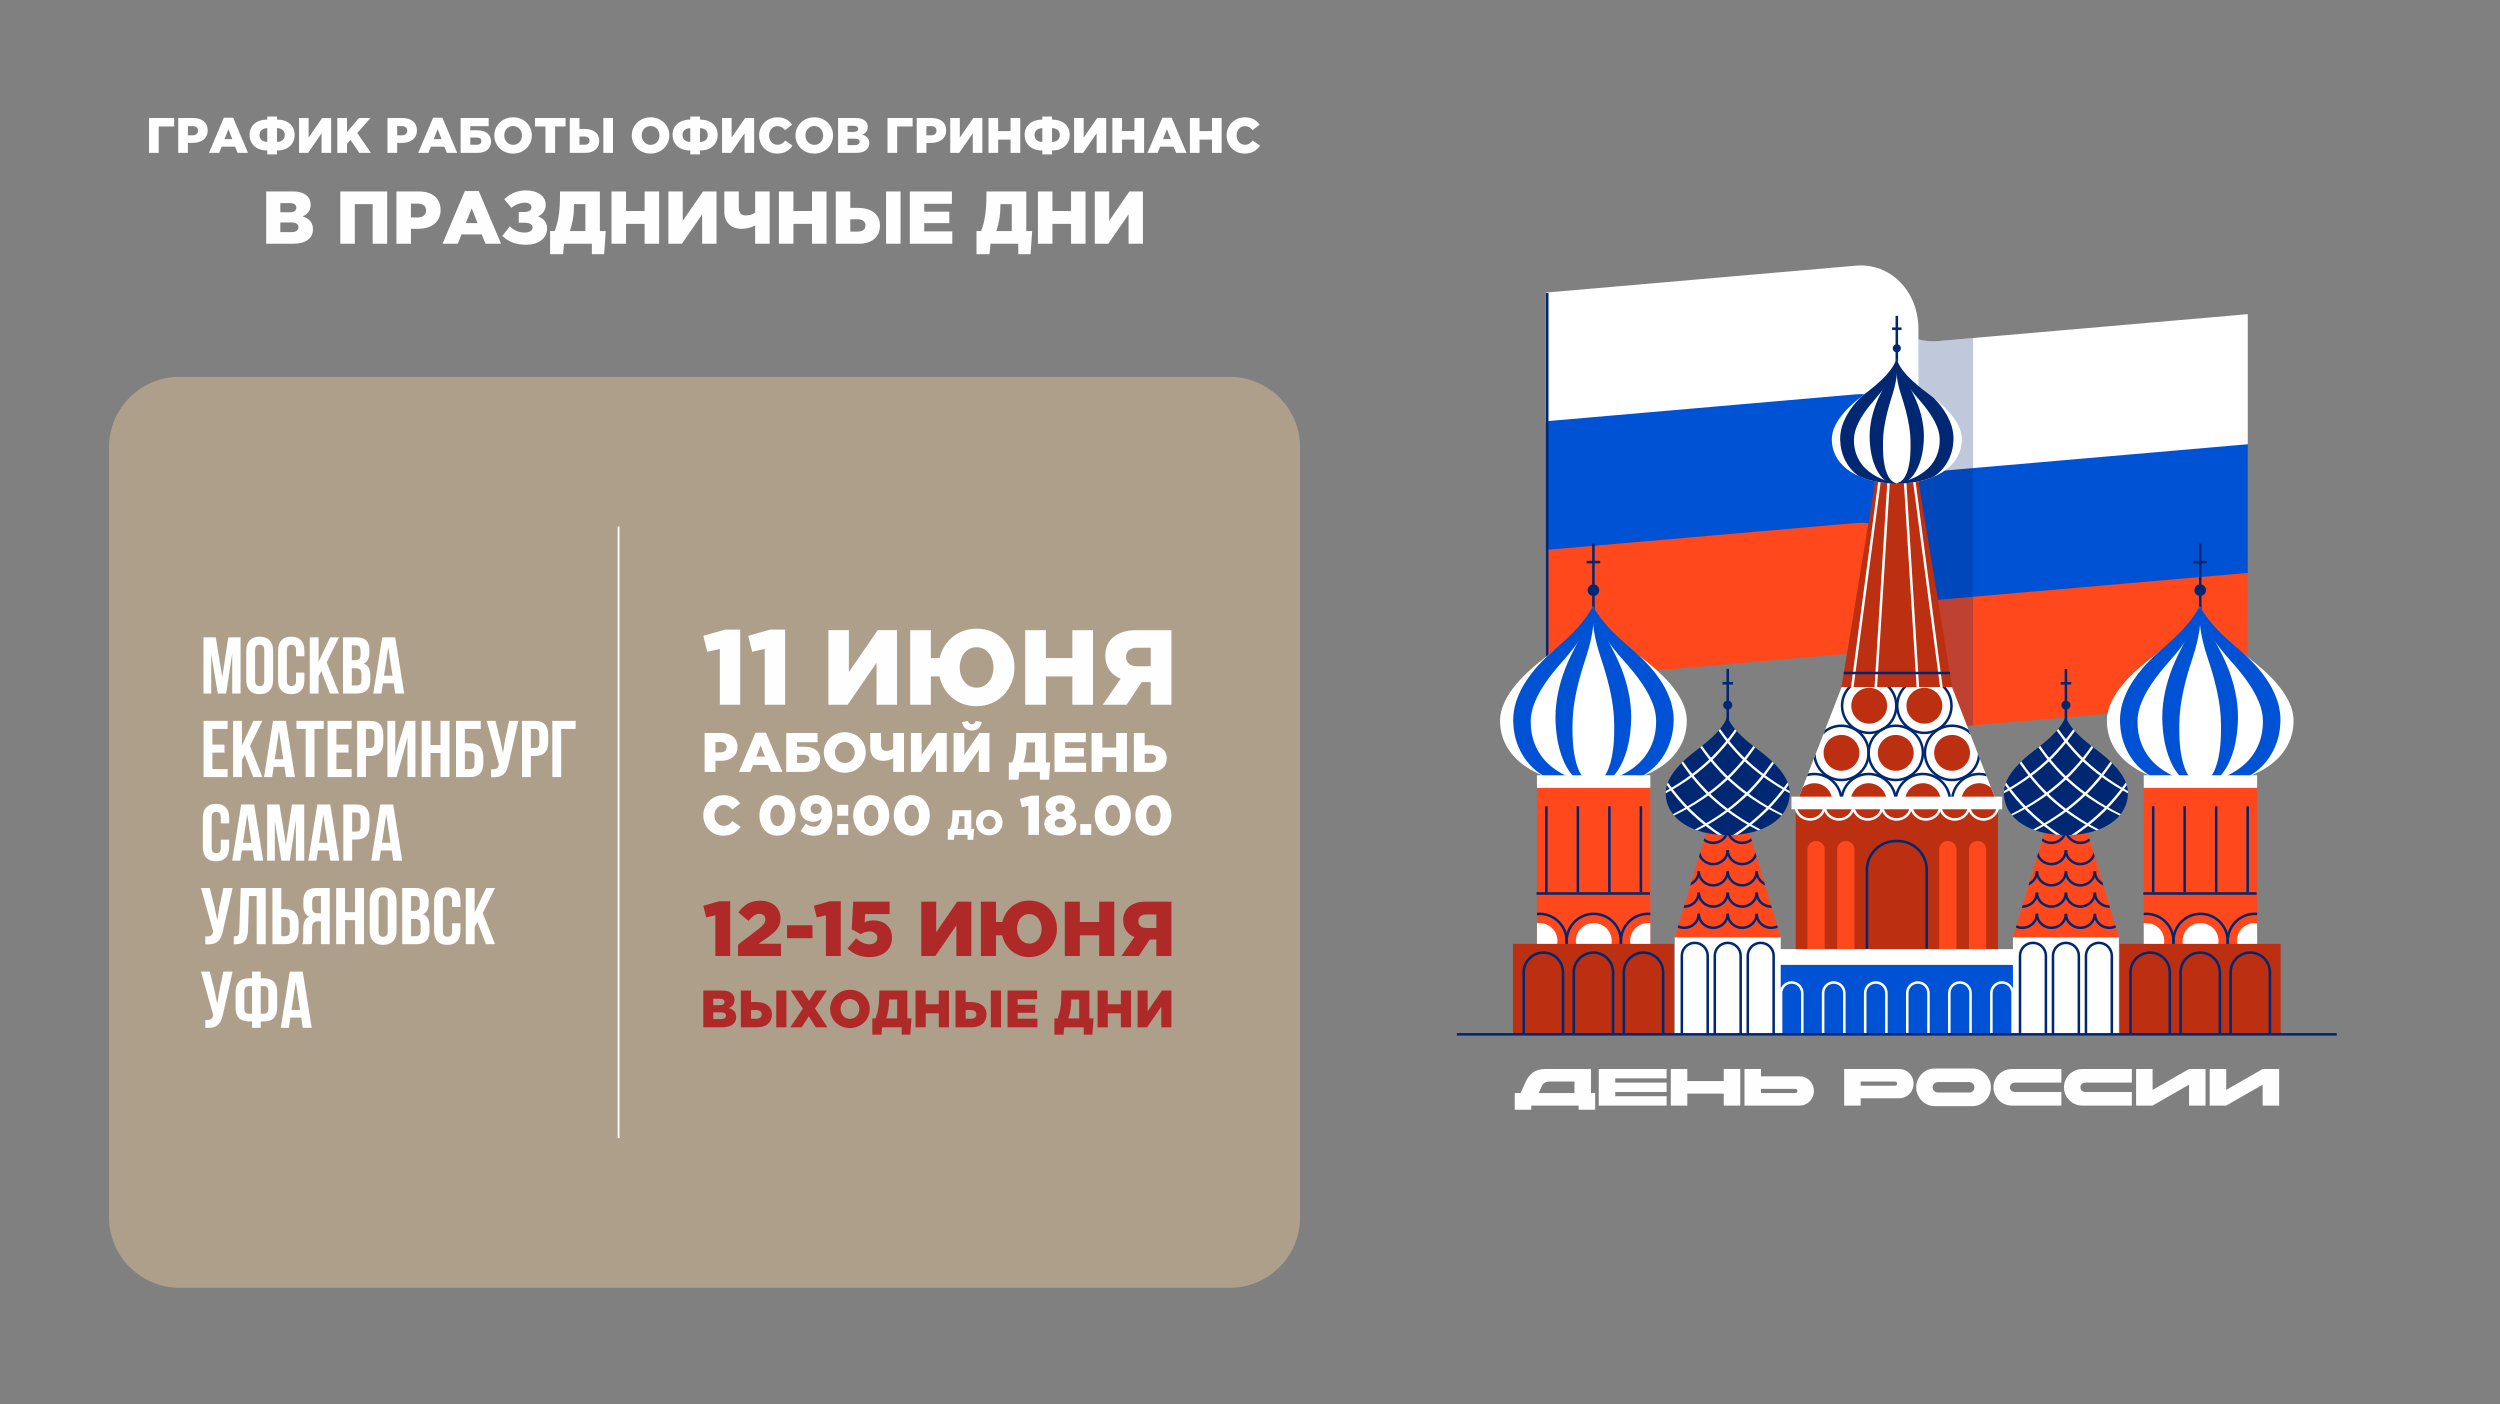 <?xml version="1.0" encoding="UTF-8"?> <svg xmlns="http://www.w3.org/2000/svg" xmlns:xlink="http://www.w3.org/1999/xlink" xmlns:xodm="http://www.corel.com/coreldraw/odm/2003" xml:space="preserve" width="534.077mm" height="300mm" version="1.1" style="shape-rendering:geometricPrecision; text-rendering:geometricPrecision; image-rendering:optimizeQuality; fill-rule:evenodd; clip-rule:evenodd" viewBox="0 0 49686.43 27909.68"><rect x="0" y="0" width="49686.43" height="27909.68" fill="#808080" stroke="none"/> <defs> <style type="text/css"> .fil10 {fill:#FEFEFE} .fil9 {fill:#FEFEFE;fill-rule:nonzero} .fil1 {fill:#FEFEFE;fill-rule:nonzero} .fil11 {fill:#AF2928;fill-rule:nonzero} .fil12 {fill:#AF2928;fill-rule:nonzero} .fil7 {fill:#002872;fill-rule:nonzero} .fil4 {fill:#0052D4;fill-rule:nonzero} .fil8 {fill:#BC2F11;fill-rule:nonzero} .fil3 {fill:#FF491D;fill-rule:nonzero} .fil5 {fill:white;fill-rule:nonzero} .fil6 {fill:#002872;fill-rule:nonzero;fill-opacity:0.251} .fil2 {fill:#DCBD96;fill-opacity:0.502} .fil0 {fill:url(#id0)} </style> <radialGradient id="id0" gradientUnits="userSpaceOnUse" gradientTransform="matrix(0.771 0.771 -0.764 0.778 15382 -15928)" cx="24346.36" cy="12838.47" r="16714.76" fx="24346.36" fy="12838.47"> <stop offset="0" style="stop-opacity:1; stop-color:#088740"></stop> <stop offset="0.541" style="stop-opacity:1; stop-color:#097134"></stop> <stop offset="1" style="stop-opacity:1; stop-color:#10512A"></stop> </radialGradient> </defs> <g id="Слой_x0020_1">  <polygon class="fil0" points="-0,27909.68 49686.43,27909.68 49686.43,0 -0,0 "></polygon> <path class="fil1" d="M2962.19 3038.48l192.1 0 0 -524.81 306.97 0 0 -168.34 -499.07 0 0 693.16zm580.27 0l192.1 0 0 -198.05 95.06 0c172.3,0 298.06,-86.15 298.06,-249.53 0,-155.47 -112.89,-245.58 -288.15,-245.58l-297.07 0 0 693.16zm192.1 -348.55l0 -183.19 90.11 0c69.32,0 110.9,31.69 110.9,91.1 0,56.44 -41.59,92.09 -109.92,92.09l-91.1 0zm418.87 348.55l202 0 49.51 -123.78 267.36 0 50.5 123.78 205.97 0 -295.09 -698.11 -185.17 0 -295.08 698.11zm307.96 -273.3l78.22 -197.05 77.24 197.05 -155.47 0zm850.59 303.01l193.09 0 0 -77.24c224.78,0 351.53,-132.69 351.53,-310.93 0,-176.26 -128.73,-303.01 -351.53,-303.01l0 -61.39 -193.09 0 0 61.39c-222.8,0 -351.53,126.75 -351.53,303.01 0,178.24 126.75,310.93 351.53,310.93l0 77.24zm0 -247.55c-91.1,0 -154.47,-48.53 -154.47,-137.64 0,-86.15 63.37,-135.66 154.47,-135.66l0 273.3zm193.09 0l0 -273.3c91.11,0 154.48,49.51 154.48,135.66 0,89.12 -63.37,137.64 -154.48,137.64zm438.67 217.84l179.23 0 268.35 -390.15 0 390.15 190.12 0 0 -693.16 -179.23 0 -268.35 390.15 0 -390.15 -190.12 0 0 693.16zm760.48 0l192.1 0 0 -179.23 70.3 -78.23 174.28 257.46 230.72 0 -271.32 -395.1 262.41 -298.06 -227.74 0 -238.65 281.23 0 -281.23 -192.1 0 0 693.16zm997.15 0l192.1 0 0 -198.05 95.06 0c172.3,0 298.06,-86.15 298.06,-249.53 0,-155.47 -112.89,-245.58 -288.15,-245.58l-297.07 0 0 693.16zm192.1 -348.55l0 -183.19 90.11 0c69.32,0 110.9,31.69 110.9,91.1 0,56.44 -41.59,92.09 -109.92,92.09l-91.1 0zm418.87 348.55l202 0 49.51 -123.78 267.36 0 50.5 123.78 205.97 0 -295.09 -698.11 -185.17 0 -295.08 698.11zm307.96 -273.3l78.22 -197.05 77.24 197.05 -155.47 0zm534.71 273.3l335.69 0c163.38,0 268.34,-83.18 268.34,-226.76 0,-149.52 -117.83,-222.8 -278.25,-222.8l-133.68 0 0 -80.2 365.39 0 0 -163.39 -557.5 0 0 693.16zm192.1 -161.4l0 -143.59 129.72 0c56.43,0 90.1,27.72 90.1,70.3 0,47.53 -33.67,73.28 -91.1,73.28l-128.73 0zm849.61 175.26c213.89,0 374.31,-161.4 374.31,-360.44 0,-201.01 -158.43,-360.44 -372.32,-360.44 -213.88,0 -374.3,161.41 -374.3,360.44 0,201.01 158.43,360.44 372.32,360.44zm1.98 -173.29c-104.96,0 -177.25,-87.13 -177.25,-187.14 0,-101.99 70.3,-187.15 175.26,-187.15 105.95,0 178.24,87.13 178.24,187.15 0,101.99 -70.3,187.14 -176.26,187.14zm641.66 159.43l192.1 0 0 -524.81 207.95 0 0 -168.34 -607.99 0 0 168.34 207.95 0 0 524.81zm484.21 0l306.97 0c169.33,0 278.25,-90.11 278.25,-239.63 0,-156.45 -121.8,-235.67 -288.15,-235.67l-104.97 0 0 -217.85 -192.1 0 0 693.16zm192.1 -161.4l0 -163.39 101.01 0c62.38,0 100.01,31.69 100.01,80.21 0,54.46 -37.63,83.18 -101.01,83.18l-100.01 0zm474.32 161.4l192.1 0 0 -693.16 -192.1 0 0 693.16zm937.73 13.86c213.89,0 374.31,-161.4 374.31,-360.44 0,-201.01 -158.43,-360.44 -372.32,-360.44 -213.88,0 -374.3,161.41 -374.3,360.44 0,201.01 158.43,360.44 372.32,360.44zm1.98 -173.29c-104.96,0 -177.25,-87.13 -177.25,-187.14 0,-101.99 70.3,-187.15 175.26,-187.15 105.95,0 178.24,87.13 178.24,187.15 0,101.99 -70.3,187.14 -176.26,187.14zm788.22 189.13l193.09 0 0 -77.24c224.78,0 351.53,-132.69 351.53,-310.93 0,-176.26 -128.73,-303.01 -351.53,-303.01l0 -61.39 -193.09 0 0 61.39c-222.8,0 -351.53,126.75 -351.53,303.01 0,178.24 126.75,310.93 351.53,310.93l0 77.24zm0 -247.55c-91.1,0 -154.47,-48.53 -154.47,-137.64 0,-86.15 63.37,-135.66 154.47,-135.66l0 273.3zm193.09 0l0 -273.3c91.11,0 154.48,49.51 154.48,135.66 0,89.12 -63.37,137.64 -154.48,137.64zm438.67 217.84l179.23 0 268.35 -390.15 0 390.15 190.12 0 0 -693.16 -179.23 0 -268.35 390.15 0 -390.15 -190.12 0 0 693.16zm1094.19 13.86c153.48,0 241.61,-66.34 306.97,-156.45l-144.57 -102.99c-41.59,50.51 -84.18,84.18 -156.46,84.18 -97.04,0 -165.36,-81.2 -165.36,-185.17 0,-102.99 68.32,-185.17 165.36,-185.17 66.35,0 112.89,30.69 152.5,80.2l140.61 -108.92c-61.39,-85.16 -149.52,-146.55 -291.13,-146.55 -209.93,0 -365.38,158.43 -365.38,360.44 0,208.93 159.42,360.44 357.47,360.44zm737.71 0c213.89,0 374.31,-161.4 374.31,-360.44 0,-201.01 -158.43,-360.44 -372.32,-360.44 -213.88,0 -374.3,161.41 -374.3,360.44 0,201.01 158.43,360.44 372.32,360.44zm1.98 -173.29c-104.96,0 -177.25,-87.13 -177.25,-187.14 0,-101.99 70.3,-187.15 175.26,-187.15 105.95,0 178.24,87.13 178.24,187.15 0,101.99 -70.3,187.14 -176.26,187.14zm472.33 159.43l357.47 0c165.36,0 262.41,-72.29 262.41,-191.12 0,-96.05 -53.47,-143.58 -137.64,-171.3 61.4,-26.74 106.95,-74.27 106.95,-154.48 0,-49.51 -16.84,-86.15 -44.56,-113.87 -40.6,-40.6 -101.99,-62.39 -189.13,-62.39l-355.49 0 0 693.16zm187.15 -154.47l0 -127.74 146.55 0c64.36,0 94.06,24.76 94.06,62.39 0,42.58 -33.67,65.36 -92.08,65.36l-148.54 0zm0 -262.41l0 -121.8 124.77 0c57.44,0 87.14,21.78 87.14,59.41 0,42.58 -32.68,62.39 -91.11,62.39l-120.8 0zm795.14 416.88l192.1 0 0 -524.81 306.97 0 0 -168.34 -499.07 0 0 693.16zm580.27 0l192.1 0 0 -198.05 95.06 0c172.3,0 298.06,-86.15 298.06,-249.53 0,-155.47 -112.89,-245.58 -288.15,-245.58l-297.07 0 0 693.16zm192.1 -348.55l0 -183.19 90.11 0c69.32,0 110.9,31.69 110.9,91.1 0,56.44 -41.59,92.09 -109.92,92.09l-91.1 0zm474.32 348.55l179.23 0 268.35 -390.15 0 390.15 190.12 0 0 -693.16 -179.23 0 -268.35 390.15 0 -390.15 -190.12 0 0 693.16zm760.48 0l192.1 0 0 -263.4 246.56 0 0 263.4 192.1 0 0 -693.16 -192.1 0 0 259.44 -246.56 0 0 -259.44 -192.1 0 0 693.16zm1069.43 29.71l193.09 0 0 -77.24c224.78,0 351.53,-132.69 351.53,-310.93 0,-176.26 -128.73,-303.01 -351.53,-303.01l0 -61.39 -193.09 0 0 61.39c-222.8,0 -351.53,126.75 -351.53,303.01 0,178.24 126.75,310.93 351.53,310.93l0 77.24zm0 -247.55c-91.1,0 -154.47,-48.53 -154.47,-137.64 0,-86.15 63.37,-135.66 154.47,-135.66l0 273.3zm193.09 0l0 -273.3c91.11,0 154.48,49.51 154.48,135.66 0,89.12 -63.37,137.64 -154.48,137.64zm438.67 217.84l179.23 0 268.35 -390.15 0 390.15 190.12 0 0 -693.16 -179.23 0 -268.35 390.15 0 -390.15 -190.12 0 0 693.16zm760.48 0l192.1 0 0 -263.4 246.56 0 0 263.4 192.1 0 0 -693.16 -192.1 0 0 259.44 -246.56 0 0 -259.44 -192.1 0 0 693.16zm698.11 0l202 0 49.51 -123.78 267.36 0 50.5 123.78 205.97 0 -295.09 -698.11 -185.17 0 -295.08 698.11zm307.96 -273.3l78.22 -197.05 77.24 197.05 -155.47 0zm534.71 273.3l192.1 0 0 -263.4 246.56 0 0 263.4 192.1 0 0 -693.16 -192.1 0 0 259.44 -246.56 0 0 -259.44 -192.1 0 0 693.16zm1087.26 13.86c153.48,0 241.61,-66.34 306.97,-156.45l-144.57 -102.99c-41.59,50.51 -84.18,84.18 -156.46,84.18 -97.04,0 -165.36,-81.2 -165.36,-185.17 0,-102.99 68.32,-185.17 165.36,-185.17 66.35,0 112.89,30.69 152.5,80.2l140.61 -108.92c-61.39,-85.16 -149.52,-146.55 -291.13,-146.55 -209.93,0 -365.38,158.43 -365.38,360.44 0,208.93 159.42,360.44 357.47,360.44z"></path> <path class="fil1" d="M5290.34 4844.6l536.16 0c248.03,0 393.58,-108.42 393.58,-286.64 0,-144.07 -80.2,-215.36 -206.45,-256.95 92.08,-40.1 160.41,-111.39 160.41,-231.7 0,-74.26 -25.25,-129.21 -66.83,-170.8 -60.9,-60.89 -152.98,-93.56 -283.67,-93.56l-533.2 0 0 1039.65zm280.71 -231.7l0 -191.59 219.81 0c96.54,0 141.1,37.13 141.1,93.57 0,63.87 -50.5,98.02 -138.13,98.02l-222.78 0zm0 -393.58l0 -182.68 187.13 0c86.15,0 130.7,32.67 130.7,89.12 0,63.87 -49.01,93.56 -136.64,93.56l-181.2 0zm1192.63 625.28l288.13 0 0 -787.16 354.96 0 0 787.16 288.13 0 0 -1039.65 -931.23 0 0 1039.65zm1115.39 0l288.13 0 0 -297.04 142.58 0c258.43,0 447.05,-129.21 447.05,-374.28 0,-233.18 -169.31,-368.32 -432.2,-368.32l-445.56 0 0 1039.65zm288.13 -522.79l0 -274.76 135.16 0c103.96,0 166.34,47.52 166.34,136.64 0,84.66 -62.38,138.13 -164.86,138.13l-136.64 0zm628.25 522.79l302.98 0 74.27 -185.66 401.01 0 75.75 185.66 308.92 0 -442.59 -1047.08 -277.74 0 -442.59 1047.08zm461.9 -409.92l117.33 -295.55 115.85 295.55 -233.19 0zm1203.03 429.22c255.46,0 412.89,-136.64 412.89,-322.29 0,-130.69 -77.23,-204.96 -182.68,-240.6 92.08,-43.07 155.95,-112.88 155.95,-236.15 0,-161.89 -157.44,-280.71 -389.13,-280.71 -199.02,0 -334.17,77.24 -435.17,176.74l142.58 169.32c65.35,-59.41 178.22,-102.48 267.34,-102.48 80.2,0 130.7,37.13 130.7,90.6 0,54.94 -43.07,95.05 -147.04,95.05l-105.45 0 0 213.87 108.42 0c114.36,0 166.34,35.64 166.34,92.08 0,59.41 -51.98,102.48 -158.92,102.48 -123.27,0 -218.33,-49.01 -292.59,-123.27l-150.01 191.59c115.84,102.48 239.12,173.77 476.75,173.77zm472.3 188.62l258.43 0 19.3 -207.93 552.5 0 0 207.93 243.58 0 32.67 -460.42 -117.33 0 0 -787.16 -791.62 0 0 26.73c0,390.61 -35.64,571.8 -105.45,760.43l-92.08 0 0 460.42zm393.58 -460.42c47.53,-142.58 81.69,-294.07 81.69,-524.27l0 -10.4 225.75 0 0 534.68 -307.44 0zm827.27 252.49l288.13 0 0 -395.07 369.82 0 0 395.07 288.13 0 0 -1039.65 -288.13 0 0 389.12 -369.82 0 0 -389.12 -288.13 0 0 1039.65zm1130.25 0l268.83 0 402.49 -585.17 0 585.17 285.15 0 0 -1039.65 -268.82 0 -402.49 585.17 0 -585.17 -285.16 0 0 1039.65zm1724.33 0l288.14 0 0 -1039.65 -288.14 0 0 420.31c-46.04,37.13 -112.88,56.44 -182.68,56.44 -102.48,0 -142.58,-51.99 -142.58,-163.37l0 -313.38 -288.13 0 0 395.06c0,218.33 129.21,347.54 347.54,347.54 90.59,0 197.54,-26.74 265.85,-66.83l0 363.88zm472.31 0l288.13 0 0 -395.07 369.82 0 0 395.07 288.13 0 0 -1039.65 -288.13 0 0 389.12 -369.82 0 0 -389.12 -288.13 0 0 1039.65zm1130.25 0l460.42 0c253.97,0 417.34,-135.16 417.34,-359.42 0,-234.66 -182.68,-353.49 -432.2,-353.49l-157.43 0 0 -326.74 -288.13 0 0 1039.65zm288.13 -242.09l0 -245.07 151.49 0c93.57,0 150.01,47.53 150.01,120.31 0,81.68 -56.43,124.76 -151.49,124.76l-150.01 0zm711.42 242.09l288.13 0 0 -1039.65 -288.13 0 0 1039.65zm472.3 0l843.6 0 0 -245.06 -558.44 0 0 -164.86 499.03 0 0 -227.24 -499.03 0 0 -157.43 551.01 0 0 -245.06 -836.17 0 0 1039.65zm1324.81 207.93l258.43 0 19.3 -207.93 552.5 0 0 207.93 243.58 0 32.67 -460.42 -117.33 0 0 -787.16 -791.62 0 0 26.73c0,390.61 -35.64,571.8 -105.45,760.43l-92.08 0 0 460.42zm393.58 -460.42c47.53,-142.58 81.69,-294.07 81.69,-524.27l0 -10.4 225.75 0 0 534.68 -307.44 0zm827.27 252.49l288.13 0 0 -395.07 369.82 0 0 395.07 288.13 0 0 -1039.65 -288.13 0 0 389.12 -369.82 0 0 -389.12 -288.13 0 0 1039.65zm1130.25 0l268.83 0 402.49 -585.17 0 585.17 285.15 0 0 -1039.65 -268.82 0 -402.49 585.17 0 -585.17 -285.16 0 0 1039.65z"></path> <path class="fil2" d="M3562.65 7490.12l20879.9 0c767.52,0 1395.48,627.97 1395.48,1395.48l0 15312.99c0,767.52 -627.97,1395.48 -1395.48,1395.48l-20879.9 0c-767.52,0 -1395.48,-627.97 -1395.48,-1395.48l0 -15312.99c0,-767.52 627.97,-1395.48 1395.48,-1395.48z"></path> <g id="_2337033494832"> <g> <path class="fil3" d="M38515.33 14478.57l6157.97 -534.65 0 -2585.24 -6157.97 534.66c-688.36,59.76 -1246.38,-505.62 -1246.38,-1262.85l-0.01 2585.25c0,757.22 558.03,1322.6 1246.39,1262.83z"></path> <path class="fil4" d="M38515.33 11921.13l6157.97 -534.65 0 -2585.25 -6157.97 534.66c-688.36,59.77 -1246.38,-505.62 -1246.38,-1262.85l0 2585.25c0,757.22 558.02,1322.61 1246.38,1262.84z"></path> <path class="fil5" d="M38515.33 9363.7l6157.97 -534.67 0 -2585.25 -6157.97 534.66c-688.36,59.77 -1246.38,-505.62 -1246.38,-1262.84l0 2585.24c0,757.23 558.02,1322.62 1246.38,1262.86z"></path> <path class="fil6" d="M39214.8 6717.72l-699.46 60.72c-688.36,59.77 -1246.38,-505.62 -1246.38,-1262.84l-0.01 7700.13c0,757.22 558.03,1322.6 1246.39,1262.83l699.45 -60.71 0.01 -7700.13z"></path> </g> <g> <path class="fil5" d="M36881.75 5280.19l-6157.97 534.65 0 2585.25 6157.97 -534.66c688.37,-59.76 1246.39,505.62 1246.39,1262.85l0.01 -2585.25c0,-757.22 -558.03,-1322.61 -1246.4,-1262.84z"></path> <path class="fil4" d="M36881.75 7837.64l-6157.97 534.65 0 2585.25 6157.97 -534.66c688.37,-59.77 1246.39,505.62 1246.39,1262.84l0 -2585.24c0,-757.23 -558.02,-1322.62 -1246.39,-1262.84z"></path> <path class="fil3" d="M36881.75 10395.08l-6157.97 534.66 0 2585.25 6157.97 -534.66c688.37,-59.77 1246.39,505.62 1246.39,1262.84l0 -2585.24c0,-757.23 -558.02,-1322.62 -1246.39,-1262.85z"></path> </g> </g> <polygon class="fil7" points="30775.61,20026.09 30725.06,20026.09 30725.06,5823.23 30775.61,5823.23 "></polygon> <polygon class="fil7" points="31693.94,12259.19 31643.4,12259.19 31643.4,10805.15 31693.94,10805.15 "></polygon> <path class="fil7" d="M31784.22 11729.59c0,63.8 -51.74,115.55 -115.55,115.55 -63.82,0 -115.56,-51.74 -115.56,-115.55 0,-63.82 51.74,-115.56 115.56,-115.56 63.81,0 115.55,51.74 115.55,115.56z"></path> <polygon class="fil7" points="31803.48,11196.33 31533.86,11196.33 31533.86,11145.79 31803.48,11145.79 "></polygon> <path class="fil5" d="M31664.24 12063.16l-5.95 -14.33 -1.31 3.25c-181.3,452.65 -696.02,818.67 -978.89,1038.94 -299.42,233.2 -864.72,713 -864.72,1231.42 0,804.41 830.64,1267.06 1855.31,1267.06 1024.66,0 1855.3,-462.65 1855.3,-1267.06 0,-525.15 -579.94,-1007.31 -885.05,-1241.31 -280.86,-215.41 -789.97,-573.86 -974.68,-1017.97z"></path> <path class="fil4" d="M31668.68 15582.34c202.34,-38.55 394.62,-95.59 566.61,-182.42 171.46,-86.3 323.39,-198.99 435.98,-338.23 111.69,-139.92 185.66,-301.22 219.76,-473.33 6.18,-20.92 7.09,-43.35 10.23,-65.16l8.71 -65.55c3.91,-44.09 2.8,-89.14 4.92,-133.49 -1.72,-83.78 -14.08,-166.32 -37.72,-250.01 -48.93,-167.13 -136.12,-331.64 -242.34,-488.22 -105.76,-157.9 -230.62,-305.51 -363.12,-455.19 -134.91,-151.64 -271.25,-313.6 -382.09,-492.43 -109.71,-178.73 -198.35,-376.74 -224.35,-582.31 199.98,361.86 496.92,614 802.2,877.06 155.88,134.59 307.8,285.04 439.2,456.07 65.62,85.88 126.18,176.95 180.08,274.23 52.05,98.37 96.95,202.69 130.46,313.42 30.16,111.74 47.91,230.9 46.56,349.81 -4.33,56.69 -5.98,113.26 -13.39,169.71l-14.62 84.58c-4.95,28.18 -9.48,56.29 -18.77,83.8 -58.15,222.31 -179.02,430.91 -344.09,587.28 -165.89,156.28 -370.52,257.93 -578.54,310.55 -208.84,52.03 -423.06,57.93 -625.69,19.82z"></path> <path class="fil4" d="M31665.27 12063.16l-7.28 -13.46 5.45 -0.02c-24.85,205.9 -110.45,405.82 -219.26,585.44 -109.2,180.27 -244.16,343.72 -378.51,496.68 -132.86,151.04 -257,298.62 -362.5,457.37 -106.09,157.04 -193.36,322.19 -242.17,489.77 -23.91,83.78 -36.82,166.77 -38.51,250.34 2.03,44.4 1.25,89.43 4.71,133.65l8.74 65.62c3.32,21.78 3.96,44.33 10.13,65.26 33.83,172.39 107.89,333.79 219.43,473.98 112.38,139.62 264.54,252.36 436.05,338.86 172.1,87.01 364.57,144.16 567.13,182.85 -202.87,38.23 -417.35,32.31 -626.44,-19.85 -208.21,-52.81 -413.22,-154.57 -578.95,-311.47 -165.23,-156.7 -285.76,-365.86 -343.73,-588.49 -9.41,-27.52 -13.3,-55.75 -18.48,-83.93l-14.62 -84.7c-6.94,-56.52 -8.93,-113.15 -13.15,-169.91 -0.9,-119.4 17.19,-238.25 47.65,-349.89 33.07,-111.02 78.47,-214.97 130.51,-313.3 53.07,-97.95 114.11,-188.6 179.44,-274.72 130.59,-171.52 282.61,-323.23 437.25,-457.96 152.44,-133.57 299.73,-263.06 435.72,-406.38 136.12,-142.9 257.56,-298.9 354.09,-480.9l4.45 -8.41 1.02 8.37 1.83 15.2z"></path> <path class="fil4" d="M31665.87 15584.84c81.31,-19.21 145.07,-64.92 192.62,-120.56 47.63,-56.31 81.77,-121.84 109.73,-189.57 53.15,-138.12 81.54,-286.35 97.14,-436.96 15.46,-150.76 18.79,-303.94 15.18,-457.51 -0.87,-77.77 -4.65,-150.41 -12.15,-225.7 -7,-74.73 -15.9,-149.63 -29.27,-224.26 -23.68,-149.67 -58.47,-298.89 -98.52,-447.89 -19.76,-74.67 -42.82,-148.61 -65.26,-223.34l-73.08 -226.47c-101.2,-310.9 -173.45,-648.52 -140.41,-979.07 115.44,310.31 249.4,590.14 397.51,872.82 74.83,142.37 145.07,297.59 201.36,455.32 28.16,79.32 52.18,160.29 74.71,241.98 20.15,82.36 39.18,165.23 52.78,249.66 13.26,84.35 22.98,169.72 28.13,255.7 1.54,43.13 3.82,86.1 3,129.47 0.47,43.61 -0.8,86.07 -4.07,128.04 -9.44,168.52 -32.11,337.92 -77.7,503.87 -45.95,165.23 -113.44,329.42 -220.14,471.91 -55.27,69.77 -119.66,134.76 -198.51,179.26 -77.61,45.48 -172.25,63.32 -253.05,43.31z"></path> <path class="fil4" d="M31664.08 12058.18l-1.5 -9.52 4.46 0.46c33.25,330.83 -35.57,669.31 -135.64,981.69l-72.78 227.62c-22.3,74.95 -45.59,149.05 -64.95,224 -19.52,74.84 -39.62,149.23 -55.15,224.37 -16.51,74.8 -32.31,149.63 -43.24,224.77 -13.48,74.84 -22.29,149.9 -29.44,224.83 -7.25,75.5 -11.73,148.13 -12.24,226.04 -3.85,153.87 -0.31,307.3 14.93,458.36 15.58,150.87 43.94,299.38 97.06,437.75 27.9,67.9 62.02,133.59 109.66,190.05 47.58,55.8 111.39,101.58 192.84,120.91 -80.92,20.04 -175.81,2.21 -253.55,-43.45 -78.98,-44.67 -143.41,-109.84 -198.69,-179.8 -106.82,-142.83 -174.31,-307.41 -220.15,-472.97 -45.65,-166.27 -67.91,-336.02 -77.32,-504.83 -3.4,-42 -4.22,-84.67 -3.88,-128.36 -0.86,-43.46 1.71,-86.45 3.09,-129.68 5.78,-86 15,-171.56 28.56,-255.94 14.07,-84.42 32.35,-167.58 53.03,-249.88 22.1,-81.93 46.4,-162.86 74.52,-242.3 55.57,-157.98 126.3,-314 199.81,-456.17 72.61,-142.61 142.26,-283.13 207.53,-428.29 32.68,-72.44 63.41,-146.05 93.88,-220.74 29.69,-74.87 58.57,-150.88 87.68,-228.54l4.46 0.45 -2.97 9.17z"></path> <g id="_2337033500736"> <polygon class="fil3" points="32799.56,19192.41 30546.27,19192.41 30546.27,15648.77 32799.56,15648.77 "></polygon> <path class="fil7" d="M30546.27 18139.14c16.81,-1.53 33.83,-2.34 51.03,-2.34 311.29,0 564.53,253.23 564.53,564.51 0,210.23 -115.51,393.95 -286.4,491.1l-126.38 0c209.56,-64.89 362.24,-260.5 362.24,-491.1 0,-283.39 -230.57,-513.97 -513.98,-513.97 -17.22,0 -34.24,0.87 -51.03,2.53l0 -50.74z"></path> <path class="fil5" d="M30953.59 18701.31c0,196.76 -159.52,356.3 -356.29,356.3 -17.33,0 -34.37,-1.27 -51.04,-3.66l0 -705.28c16.67,-2.4 33.71,-3.66 51.04,-3.66 196.76,0 356.29,159.51 356.29,356.3z"></path> <path class="fil7" d="M31397.67 19192.41c-170.87,-97.15 -286.39,-280.87 -286.39,-491.1 0,-311.28 253.24,-564.51 564.51,-564.51 311.29,0 564.54,253.23 564.54,564.51 0,210.23 -115.51,393.95 -286.4,491.1l-126.39 0c209.57,-64.89 362.25,-260.5 362.25,-491.1 0,-283.39 -230.57,-513.97 -513.99,-513.97 -283.39,0 -513.97,230.57 -513.97,513.97 0,230.6 152.68,426.21 362.24,491.1l-126.39 0z"></path> <path class="fil5" d="M32032.09 18701.31c0,196.76 -159.51,356.3 -356.3,356.3 -196.76,0 -356.28,-159.53 -356.28,-356.3 0,-196.78 159.51,-356.3 356.28,-356.3 196.78,0 356.3,159.51 356.3,356.3z"></path> <path class="fil7" d="M32476.17 19192.41c-170.87,-97.15 -286.38,-280.87 -286.38,-491.1 0,-311.28 253.23,-564.51 564.51,-564.51 15.23,0 30.33,0.62 45.26,1.81l0 50.75c-14.92,-1.31 -30,-2.02 -45.26,-2.02 -283.39,0 -513.97,230.57 -513.97,513.97 0,230.6 152.68,426.21 362.23,491.1l-126.39 0z"></path> <path class="fil5" d="M32799.56 19054.75c-14.82,1.88 -29.93,2.86 -45.25,2.86 -196.78,0 -356.3,-159.53 -356.3,-356.3 0,-196.78 159.51,-356.3 356.3,-356.3 15.32,0 30.43,0.98 45.25,2.86l0 706.88z"></path> <polygon class="fil5" points="32799.56,15408.03 30546.27,15408.03 30546.27,15658.4 32799.56,15658.4 "></polygon> <polygon class="fil7" points="30759.31,17738.37 30708.77,17738.37 30708.77,16024.29 30759.31,16024.29 "></polygon> <polygon class="fil7" points="31385.23,17738.37 31334.69,17738.37 31334.69,16024.29 31385.23,16024.29 "></polygon> <polygon class="fil7" points="32011.15,17738.37 31960.6,17738.37 31960.6,16024.29 32011.15,16024.29 "></polygon> <polygon class="fil7" points="32637.06,17738.37 32586.52,17738.37 32586.52,16024.29 32637.06,16024.29 "></polygon> <polygon class="fil7" points="32791.09,17782.88 30537.79,17782.88 30537.79,17732.33 32791.09,17732.33 "></polygon> </g> <polygon class="fil8" points="33267.16,20569.42 30070.19,20569.42 30070.19,18759.09 33267.16,18759.09 "></polygon> <path class="fil7" d="M31089.5 20569.42l-50.54 0 0 -1246.65c0,-201.31 -163.77,-365.07 -365.08,-365.07 -201.33,0 -365.11,163.76 -365.11,365.07l0 1246.65 -50.54 0 0 -1246.65c0,-229.19 186.44,-415.61 415.62,-415.61 229.18,0 415.64,186.43 415.64,415.61l0 1246.65z"></path> <path class="fil7" d="M32084.33 20569.42l-50.55 0 0 -1246.65c0,-201.31 -163.77,-365.07 -365.1,-365.07 -201.33,0 -365.11,163.76 -365.11,365.07l0 1246.65 -50.55 0 0 -1246.65c0,-229.19 186.46,-415.61 415.66,-415.61 229.19,0 415.65,186.43 415.65,415.61l0 1246.65z"></path> <path class="fil7" d="M33079.1 20569.42l-50.54 0 0 -1246.65c0,-201.31 -163.76,-365.07 -365.08,-365.07 -201.32,0 -365.11,163.76 -365.11,365.07l0 1246.65 -50.54 0 0 -1246.65c0,-229.19 186.46,-415.61 415.64,-415.61 229.19,0 415.62,186.43 415.62,415.61l0 1246.65z"></path> <polygon class="fil7" points="43753.67,12259.19 43703.13,12259.19 43703.13,10805.15 43753.67,10805.15 "></polygon> <path class="fil7" d="M43843.97 11729.59c0,63.8 -51.73,115.55 -115.55,115.55 -63.82,0 -115.56,-51.74 -115.56,-115.55 0,-63.82 51.74,-115.56 115.56,-115.56 63.82,0 115.55,51.74 115.55,115.56z"></path> <polygon class="fil7" points="43863.25,11196.33 43593.58,11196.33 43593.58,11145.79 43863.25,11145.79 "></polygon> <path class="fil5" d="M43723.99 12063.16l-5.96 -14.33 -1.3 3.25c-181.29,452.65 -696.03,818.67 -978.89,1038.94 -299.42,233.2 -864.72,713 -864.72,1231.42 0,804.41 830.64,1267.06 1855.31,1267.06 1024.65,0 1855.3,-462.65 1855.3,-1267.06 0,-525.15 -579.94,-1007.31 -885.05,-1241.31 -280.86,-215.41 -789.97,-573.86 -974.68,-1017.97z"></path> <path class="fil4" d="M43728.43 15582.34c202.34,-38.55 394.62,-95.59 566.6,-182.42 171.47,-86.3 323.39,-198.99 435.99,-338.23 111.69,-139.92 185.66,-301.22 219.75,-473.33 6.19,-20.92 7.11,-43.35 10.24,-65.16l8.72 -65.55c3.9,-44.09 2.79,-89.14 4.92,-133.49 -1.73,-83.78 -14.08,-166.32 -37.72,-250.01 -48.94,-167.13 -136.13,-331.64 -242.34,-488.22 -105.75,-157.9 -230.63,-305.51 -363.12,-455.19 -134.91,-151.64 -271.26,-313.6 -382.08,-492.43 -109.72,-178.73 -198.36,-376.74 -224.36,-582.31 199.97,361.86 496.92,614 802.2,877.06 155.88,134.59 307.8,285.04 439.2,456.07 65.62,85.88 126.17,176.95 180.08,274.23 52.04,98.37 96.94,202.69 130.47,313.42 30.14,111.74 47.9,230.9 46.54,349.81 -4.32,56.69 -5.98,113.26 -13.39,169.71l-14.6 84.58c-4.97,28.18 -9.48,56.29 -18.79,83.8 -58.15,222.31 -179.02,430.91 -344.08,587.28 -165.88,156.28 -370.52,257.93 -578.55,310.55 -208.83,52.03 -423.06,57.93 -625.68,19.82z"></path> <path class="fil4" d="M43725.02 12063.16l-7.29 -13.46 5.47 -0.02c-24.86,205.9 -110.46,405.82 -219.27,585.44 -109.21,180.27 -244.16,343.72 -378.51,496.68 -132.86,151.04 -257.01,298.62 -362.5,457.37 -106.08,157.04 -193.37,322.19 -242.16,489.77 -23.92,83.78 -36.82,166.77 -38.52,250.34 2.04,44.4 1.25,89.43 4.71,133.65l8.74 65.62c3.32,21.78 3.96,44.33 10.13,65.26 33.83,172.39 107.9,333.79 219.44,473.98 112.37,139.62 264.52,252.36 436.05,338.86 172.09,87.01 364.56,144.16 567.12,182.85 -202.86,38.23 -417.35,32.31 -626.44,-19.85 -208.22,-52.81 -413.21,-154.57 -578.96,-311.47 -165.22,-156.7 -285.76,-365.86 -343.72,-588.49 -9.42,-27.52 -13.3,-55.75 -18.48,-83.93l-14.62 -84.7c-6.96,-56.52 -8.93,-113.15 -13.15,-169.91 -0.89,-119.4 17.19,-238.25 47.64,-349.89 33.09,-111.02 78.48,-214.97 130.51,-313.3 53.07,-97.95 114.11,-188.6 179.45,-274.72 130.6,-171.52 282.6,-323.23 437.25,-457.96 152.44,-133.57 299.73,-263.06 435.72,-406.38 136.12,-142.9 257.56,-298.9 354.09,-480.9l4.46 -8.41 1.01 8.37 1.83 15.2z"></path> <path class="fil4" d="M43725.62 15584.84c81.31,-19.21 145.07,-64.92 192.61,-120.56 47.65,-56.31 81.78,-121.84 109.75,-189.57 53.14,-138.12 81.53,-286.35 97.14,-436.96 15.45,-150.76 18.78,-303.94 15.17,-457.51 -0.87,-77.77 -4.65,-150.41 -12.14,-225.7 -7.01,-74.73 -15.91,-149.63 -29.27,-224.26 -23.69,-149.67 -58.48,-298.89 -98.53,-447.89 -19.75,-74.67 -42.82,-148.61 -65.25,-223.34l-73.1 -226.47c-101.18,-310.9 -173.44,-648.52 -140.4,-979.07 115.43,310.31 249.4,590.14 397.51,872.82 74.82,142.37 145.06,297.59 201.34,455.32 28.16,79.32 52.19,160.29 74.72,241.98 20.15,82.36 39.18,165.23 52.77,249.66 13.27,84.35 22.99,169.72 28.14,255.7 1.54,43.13 3.81,86.1 3,129.47 0.47,43.61 -0.81,86.07 -4.07,128.04 -9.44,168.52 -32.11,337.92 -77.7,503.87 -45.95,165.23 -113.45,329.42 -220.15,471.91 -55.26,69.77 -119.65,134.76 -198.5,179.26 -77.61,45.48 -172.25,63.32 -253.05,43.31z"></path> <path class="fil4" d="M43723.83 12058.18l-1.51 -9.52 4.47 0.46c33.25,330.83 -35.56,669.31 -135.63,981.69l-72.8 227.62c-22.29,74.95 -45.59,149.05 -64.94,224 -19.53,74.84 -39.63,149.23 -55.15,224.37 -16.51,74.8 -32.31,149.63 -43.23,224.77 -13.49,74.84 -22.31,149.9 -29.44,224.83 -7.26,75.5 -11.74,148.13 -12.25,226.04 -3.85,153.87 -0.32,307.3 14.93,458.36 15.57,150.87 43.94,299.38 97.06,437.75 27.9,67.9 62.01,133.59 109.66,190.05 47.58,55.8 111.4,101.58 192.84,120.91 -80.92,20.04 -175.81,2.21 -253.54,-43.45 -78.99,-44.67 -143.41,-109.84 -198.71,-179.8 -106.81,-142.83 -174.29,-307.41 -220.14,-472.97 -45.66,-166.27 -67.9,-336.02 -77.33,-504.83 -3.39,-42 -4.21,-84.67 -3.87,-128.36 -0.87,-43.46 1.72,-86.45 3.08,-129.68 5.78,-86 15.02,-171.56 28.57,-255.94 14.06,-84.42 32.34,-167.58 53.03,-249.88 22.09,-81.93 46.4,-162.86 74.52,-242.3 55.57,-157.98 126.29,-314 199.81,-456.17 72.61,-142.61 142.26,-283.13 207.53,-428.29 32.68,-72.44 63.41,-146.05 93.88,-220.74 29.7,-74.87 58.56,-150.88 87.68,-228.54l4.46 0.45 -2.97 9.17z"></path> <g id="_2337033510960"> <polygon class="fil3" points="44859.31,19192.41 42606.01,19192.41 42606.01,15648.77 44859.31,15648.77 "></polygon> <path class="fil7" d="M42606.01 18139.14c16.82,-1.52 33.84,-2.34 51.06,-2.34 311.29,0 564.51,253.23 564.51,564.51 0,210.23 -115.51,393.95 -286.39,491.1l-126.38 0c209.56,-64.89 362.22,-260.5 362.22,-491.1 0,-283.39 -230.56,-513.97 -513.97,-513.97 -17.23,0 -34.26,0.87 -51.06,2.53l0 -50.74z"></path> <path class="fil5" d="M43013.33 18701.31c0,196.76 -159.51,356.3 -356.28,356.3 -17.33,0 -34.37,-1.27 -51.05,-3.66l0 -705.28c16.68,-2.4 33.71,-3.66 51.05,-3.66 196.76,0 356.28,159.51 356.28,356.3z"></path> <path class="fil7" d="M43457.43 19192.41c-170.87,-97.15 -286.4,-280.87 -286.4,-491.1 0,-311.28 253.24,-564.51 564.52,-564.51 311.28,0 564.51,253.23 564.51,564.51 0,210.23 -115.51,393.95 -286.38,491.1l-126.39 0c209.56,-64.89 362.23,-260.5 362.23,-491.1 0,-283.39 -230.57,-513.97 -513.97,-513.97 -283.4,0 -513.98,230.57 -513.98,513.97 0,230.6 152.68,426.21 362.23,491.1l-126.38 0z"></path> <path class="fil5" d="M44091.84 18701.31c0,196.76 -159.51,356.3 -356.29,356.3 -196.77,0 -356.3,-159.53 -356.3,-356.3 0,-196.78 159.52,-356.3 356.3,-356.3 196.77,0 356.29,159.51 356.29,356.3z"></path> <path class="fil7" d="M44535.95 19192.41c-170.89,-97.15 -286.43,-280.87 -286.43,-491.1 0,-311.28 253.28,-564.51 564.55,-564.51 15.23,0 30.32,0.62 45.24,1.81l0 50.75c-14.91,-1.31 -29.99,-2.02 -45.24,-2.02 -283.43,0 -514,230.57 -514,513.97 0,230.6 152.68,426.21 362.25,491.1l-126.37 0z"></path> <path class="fil5" d="M44859.31 19054.75c-14.82,1.88 -29.93,2.86 -45.25,2.86 -196.78,0 -356.3,-159.53 -356.3,-356.3 0,-196.78 159.51,-356.3 356.3,-356.3 15.32,0 30.43,0.98 45.25,2.86l0 706.88z"></path> <polygon class="fil5" points="44859.31,15408.03 42606.01,15408.03 42606.01,15658.4 44859.31,15658.4 "></polygon> <polygon class="fil7" points="42819.04,17738.37 42768.5,17738.37 42768.5,16024.29 42819.04,16024.29 "></polygon> <polygon class="fil7" points="43444.96,17738.37 43394.42,17738.37 43394.42,16024.29 43444.96,16024.29 "></polygon> <polygon class="fil7" points="44070.89,17738.37 44020.33,17738.37 44020.33,16024.29 44070.89,16024.29 "></polygon> <polygon class="fil7" points="44696.79,17738.37 44646.25,17738.37 44646.25,16024.29 44696.79,16024.29 "></polygon> <polygon class="fil7" points="44850.83,17782.88 42597.52,17782.88 42597.52,17732.33 44850.83,17732.33 "></polygon> </g> <polygon class="fil8" points="45326.92,20569.42 42129.93,20569.42 42129.93,18759.09 45326.92,18759.09 "></polygon> <path class="fil7" d="M43149.24 20569.42l-50.55 0 0 -1246.65c0,-201.31 -163.76,-365.07 -365.06,-365.07 -201.3,0 -365.1,163.76 -365.1,365.07l0 1246.65 -50.55 0 0 -1246.65c0,-229.19 186.46,-415.61 415.65,-415.61 229.19,0 415.61,186.43 415.61,415.61l0 1246.65z"></path> <path class="fil7" d="M44144.05 20569.42l-50.54 0 0 -1246.65c0,-201.31 -163.79,-365.07 -365.11,-365.07 -201.3,0 -365.06,163.76 -365.06,365.07l0 1246.65 -50.54 0 0 -1246.65c0,-229.19 186.43,-415.61 415.6,-415.61 229.19,0 415.65,186.43 415.65,415.61l0 1246.65z"></path> <path class="fil7" d="M45138.86 20569.42l-50.54 0 0 -1246.65c0,-201.31 -163.8,-365.07 -365.11,-365.07 -201.31,0 -365.11,163.76 -365.11,365.07l0 1246.65 -50.54 0 0 -1246.65c0,-229.19 186.46,-415.61 415.65,-415.61 229.19,0 415.65,186.43 415.65,415.61l0 1246.65z"></path> <g id="_2337033516960"> <polygon class="fil7" points="37723.81,7290.89 37673.28,7290.89 37673.28,6278.12 37723.81,6278.12 "></polygon> <path class="fil7" d="M37779.03 6922.01c0,44.45 -36.03,80.48 -80.47,80.48 -44.45,0 -80.48,-36.03 -80.48,-80.48 0,-44.46 36.03,-80.48 80.48,-80.48 44.44,0 80.47,36.02 80.47,80.48z"></path> <polygon class="fil7" points="37792.44,6558.26 37604.65,6558.26 37604.65,6507.72 37792.44,6507.72 "></polygon> <polygon class="fil8" points="38806.31,13701.27 36590.79,13701.27 37288.92,9452.94 38111.16,9452.94 "></polygon> <path class="fil5" d="M38618.12 13726.54l-1839.18 0 568.06 -4298.87 705.5 0 2.93 21.97 562.7 4276.9zm-1781.53 -50.55l0 0 1723.88 0 -552.27 -4197.78 -616.91 0 -554.71 4197.78z"></path> <path class="fil5" d="M38146.09 13726.54l-895.06 0 1.66 -26.86 266.57 -4272.02 359.7 0 1.51 23.71 265.63 4275.16zm-841.28 -50.55l0 0 787.5 0 -260.82 -4197.78 -264.72 0 -261.96 4197.78z"></path> <polygon class="fil7" points="38756.69,13401.18 36640.43,13401.18 36640.43,13350.64 38756.69,13350.64 "></polygon> <polygon class="fil5" points="39708.5,16008.14 35688.59,16008.14 36602.21,13655.59 38794.88,13655.59 "></polygon> <path class="fil7" d="M35935.88 15371.37c39.85,-8.94 81.25,-13.7 123.74,-13.7 311.29,0 564.54,253.27 564.54,564.56 0,29.2 -2.23,57.89 -6.54,85.92l-51.23 0c4.73,-27.94 7.22,-56.64 7.22,-85.92 0,-283.44 -230.56,-514.01 -513.98,-514.01 -50.81,0 -99.92,7.44 -146.3,21.24l22.56 -58.08z"></path> <path class="fil8" d="M36415.92 15922.22c0,29.63 -3.66,58.41 -10.47,85.92l-691.66 0c-3.56,-14.42 -6.26,-29.19 -8.02,-44.24l120.88 -311.28c62.46,-54.03 143.9,-86.71 232.97,-86.71 196.78,0 356.3,159.51 356.3,356.3z"></path> <path class="fil7" d="M36580.13 16008.14c-4.3,-28.02 -6.52,-56.71 -6.52,-85.92 0,-311.29 253.23,-564.56 564.52,-564.56 311.28,0 564.53,253.27 564.53,564.56 0,29.2 -2.23,57.89 -6.53,85.92l-51.23 0c4.72,-27.94 7.22,-56.64 7.22,-85.92 0,-283.44 -230.57,-514.01 -513.98,-514.01 -283.41,0 -513.97,230.57 -513.97,514.01 0,29.28 2.49,57.98 7.22,85.92l-51.25 0z"></path> <path class="fil8" d="M37494.42 15922.22c0,29.63 -3.66,58.41 -10.47,85.92l-691.65 0c-6.81,-27.52 -10.47,-56.29 -10.47,-85.92 0,-196.78 159.51,-356.3 356.29,-356.3 196.77,0 356.3,159.51 356.3,356.3z"></path> <path class="fil7" d="M37658.64 16008.14c-4.3,-28.02 -6.52,-56.71 -6.52,-85.92 0,-311.29 253.22,-564.56 564.5,-564.56 311.29,0 564.51,253.27 564.51,564.56 0,29.2 -2.22,57.89 -6.52,85.92l-51.24 0c4.72,-27.94 7.22,-56.64 7.22,-85.92 0,-283.44 -230.56,-514.01 -513.97,-514.01 -283.39,0 -513.96,230.57 -513.96,514.01 0,29.28 2.5,57.98 7.22,85.92l-51.24 0z"></path> <path class="fil8" d="M38572.91 15922.22c0,29.63 -3.66,58.41 -10.47,85.92l-691.65 0c-6.81,-27.52 -10.47,-56.29 -10.47,-85.92 0,-196.78 159.52,-356.3 356.29,-356.3 196.78,0 356.3,159.51 356.3,356.3z"></path> <path class="fil7" d="M38777.8 16008.14c-4.3,-28.02 -6.54,-56.71 -6.54,-85.92 0,-311.29 253.28,-564.56 564.56,-564.56 43.15,0 85.15,4.88 125.55,14.09l22.63 58.25c-46.93,-14.15 -96.67,-21.8 -148.17,-21.8 -283.44,0 -514,230.57 -514,514.01 0,29.28 2.49,57.98 7.22,85.92l-51.23 0z"></path> <path class="fil8" d="M39690.02 15960.57c-1.74,16.2 -4.57,32.1 -8.4,47.57l-691.65 0c-6.81,-27.52 -10.47,-56.29 -10.47,-85.92 0,-196.78 159.52,-356.3 356.3,-356.3 90.29,0 172.72,33.6 235.51,88.97l118.71 305.69z"></path> <path class="fil7" d="M38245.87 14590.99c-311.28,0 -564.5,-253.25 -564.5,-564.54 0,-141.83 52.6,-271.6 139.28,-370.86l69.76 0c-97.62,93.6 -158.5,225.25 -158.5,370.86 0,283.43 230.56,513.99 513.97,513.99 283.4,0 513.98,-230.56 513.98,-513.99 0,-145.61 -60.88,-277.26 -158.5,-370.86l69.76 0c86.69,99.27 139.28,229.04 139.28,370.86 0,311.29 -253.23,564.54 -564.52,564.54z"></path> <path class="fil8" d="M38602.17 14026.47c0,196.76 -159.51,356.28 -356.3,356.28 -196.76,0 -356.28,-159.51 -356.28,-356.28 0,-196.78 159.51,-356.3 356.28,-356.3 196.78,0 356.3,159.51 356.3,356.3z"></path> <path class="fil7" d="M37149.56 14590.99c-311.29,0 -564.53,-253.25 -564.53,-564.54 0,-141.83 52.58,-271.6 139.28,-370.86l69.76 0c-97.64,93.6 -158.51,225.25 -158.51,370.86 0,283.43 230.56,513.99 513.99,513.99 283.39,0 513.97,-230.56 513.97,-513.99 0,-145.61 -60.87,-277.26 -158.51,-370.86l69.77 0c86.69,99.27 139.28,229.04 139.28,370.86 0,311.29 -253.23,564.54 -564.51,564.54z"></path> <path class="fil8" d="M37505.84 14026.47c0,196.76 -159.52,356.28 -356.29,356.28 -196.78,0 -356.3,-159.51 -356.3,-356.28 0,-196.78 159.51,-356.3 356.3,-356.3 196.76,0 356.29,159.51 356.29,356.3z"></path> <path class="fil7" d="M36598.89 15527.43c-269.71,0 -495.83,-190.13 -551.41,-443.4l37.98 -97.79c12.24,272.6 237.84,490.63 513.44,490.63 283.39,0 513.97,-230.56 513.97,-513.97 0,-283.4 -230.57,-513.98 -513.97,-513.98 -141.73,0 -270.25,57.66 -363.32,150.76l38.02 -97.9c92.01,-65.1 204.26,-103.4 325.3,-103.4 311.28,0 564.51,253.24 564.51,564.52 0,311.28 -253.23,564.52 -564.51,564.52z"></path> <path class="fil8" d="M36955.17 14962.91c0,196.78 -159.51,356.3 -356.3,356.3 -196.77,0 -356.29,-159.51 -356.29,-356.3 0,-196.76 159.51,-356.29 356.29,-356.29 196.78,0 356.3,159.52 356.3,356.29z"></path> <path class="fil7" d="M37677.39 15527.43c-311.29,0 -564.54,-253.24 -564.54,-564.52 0,-311.28 253.25,-564.52 564.54,-564.52 311.27,0 564.5,253.24 564.5,564.52 0,311.28 -253.23,564.52 -564.5,564.52zm0 -1078.5c-283.42,0 -513.99,230.58 -513.99,513.98 0,283.4 230.57,513.97 513.99,513.97 283.39,0 513.95,-230.56 513.95,-513.97 0,-283.4 -230.55,-513.98 -513.95,-513.98z"></path> <path class="fil8" d="M38033.66 14962.91c0,196.78 -159.51,356.3 -356.29,356.3 -196.76,0 -356.28,-159.51 -356.28,-356.3 0,-196.76 159.51,-356.29 356.28,-356.29 196.77,0 356.29,159.52 356.29,356.29z"></path> <path class="fil7" d="M38796.53 15527.43c-311.29,0 -564.51,-253.24 -564.51,-564.52 0,-311.28 253.22,-564.52 564.51,-564.52 122.05,0 235.18,38.94 327.61,105.03l38.47 99.07c-93.28,-94.73 -222.93,-153.57 -366.08,-153.57 -283.4,0 -513.97,230.58 -513.97,513.98 0,283.4 230.56,513.97 513.97,513.97 276.93,0 503.35,-220.11 513.61,-494.51l38.4 98.9c-54.55,254.64 -281.33,446.16 -552.02,446.16z"></path> <path class="fil8" d="M39152.84 14962.91c0,196.78 -159.51,356.3 -356.29,356.3 -196.77,0 -356.29,-159.51 -356.29,-356.3 0,-196.76 159.51,-356.29 356.29,-356.29 196.77,0 356.29,159.52 356.29,356.29z"></path> <g> <polygon class="fil8" points="39708.5,16008.14 35688.59,16008.14 35688.59,19023.09 39708.5,19023.09 "></polygon> <path class="fil7" d="M38317.66 19048.37l-1238.23 0 0 -1761.42c0,-328.66 267.37,-596.02 596.02,-596.02l46.19 0c328.66,0 596.02,267.36 596.02,596.02l0 1761.42zm-1187.68 -50.55l0 0 1137.13 0 0 -1710.86c0,-300.77 -244.7,-545.49 -545.48,-545.49l-46.19 0c-300.77,0 -545.47,244.71 -545.47,545.49l0 1710.86z"></path> <path class="fil5" d="M35975.11 16311.42c-171.91,0 -311.78,-133.05 -311.78,-296.51l50.54 0c0,135.63 117.18,245.96 261.23,245.96 144.03,0 261.21,-110.33 261.21,-245.96l50.54 0c0,163.47 -139.85,296.51 -311.75,296.51z"></path> <path class="fil5" d="M36548.09 16311.42c-171.91,0 -311.78,-133.05 -311.78,-296.51l50.54 0c0,135.63 117.17,245.96 261.23,245.96 144.05,0 261.23,-110.33 261.23,-245.96l50.54 0c0,163.47 -139.86,296.51 -311.77,296.51z"></path> <path class="fil5" d="M37121.1 16311.42c-171.92,0 -311.78,-133.05 -311.78,-296.51l50.54 0c0,135.63 117.17,245.96 261.23,245.96 144.04,0 261.23,-110.33 261.23,-245.96l50.54 0c0,163.47 -139.86,296.51 -311.76,296.51z"></path> <path class="fil5" d="M37694.09 16311.42c-171.91,0 -311.77,-133.05 -311.77,-296.51l50.54 0c0,135.63 117.17,245.96 261.23,245.96 144.04,0 261.21,-110.33 261.21,-245.96l50.54 0c0,163.47 -139.86,296.51 -311.74,296.51z"></path> <path class="fil5" d="M38276.01 16311.42c-171.9,0 -311.75,-133.05 -311.75,-296.51l50.54 0c0,135.63 117.16,245.96 261.22,245.96 144.06,0 261.21,-110.33 261.21,-245.96l50.55 0c0,163.47 -139.87,296.51 -311.76,296.51z"></path> <path class="fil5" d="M38849 16311.42c-171.91,0 -311.79,-133.05 -311.79,-296.51l50.55 0c0,135.63 117.19,245.96 261.23,245.96 144.05,0 261.22,-110.33 261.22,-245.96l50.54 0c0,163.47 -139.86,296.51 -311.75,296.51z"></path> <path class="fil5" d="M39422.01 16311.42c-171.92,0 -311.79,-133.05 -311.79,-296.51l50.54 0c0,135.63 117.2,245.96 261.25,245.96 144.06,0 261.22,-110.33 261.22,-245.96l50.54 0c0,163.47 -139.86,296.51 -311.76,296.51z"></path> <g> <path class="fil3" d="M36100.67 19023.09l-13.32 0c-90.92,0 -164.64,-73.72 -164.64,-164.64l0 -1977.62c0,-90.93 73.72,-164.64 164.64,-164.64l13.32 0c90.93,0 164.64,73.71 164.64,164.64l0 1977.62c0,90.92 -73.71,164.64 -164.64,164.64z"></path> <path class="fil3" d="M36691.67 19023.09l-13.33 0c-90.92,0 -164.64,-73.72 -164.64,-164.64l0 -1977.62c0,-90.93 73.72,-164.64 164.64,-164.64l13.33 0c90.93,0 164.64,73.71 164.64,164.64l0 1977.62c0,90.92 -73.71,164.64 -164.64,164.64z"></path> <path class="fil3" d="M38718.75 19023.09l-13.33 0c-90.92,0 -164.64,-73.72 -164.64,-164.64l0 -1977.62c0,-90.93 73.72,-164.64 164.64,-164.64l13.33 0c90.93,0 164.64,73.71 164.64,164.64l0 1977.62c0,90.92 -73.71,164.64 -164.64,164.64z"></path> <path class="fil3" d="M39309.75 19023.09l-13.33 0c-90.93,0 -164.64,-73.72 -164.64,-164.64l0 -1977.62c0,-90.93 73.71,-164.64 164.64,-164.64l13.33 0c90.91,0 164.64,73.71 164.64,164.64l0 1977.62c0,90.92 -73.73,164.64 -164.64,164.64z"></path> </g> <polygon class="fil5" points="39792.41,15833.44 35604.69,15833.44 35604.69,16083.8 39792.41,16083.8 "></polygon> </g> <g> <polygon class="fil4" points="40245.25,20569.42 35151.83,20569.42 35151.83,19176.16 40245.25,19176.16 "></polygon> <path class="fil5" d="M35844.71 20569.42l-50.54 0 0 -833.06c0,-102.28 -83.22,-185.52 -185.52,-185.52 -102.31,0 -185.52,83.24 -185.52,185.52l0 833.06 -50.55 0 0 -833.06c0,-130.15 105.9,-236.06 236.07,-236.06 130.18,0 236.06,105.91 236.06,236.06l0 833.06z"></path> <path class="fil5" d="M36680.68 20569.42l-50.54 0 0 -833.06c0,-102.28 -83.22,-185.52 -185.53,-185.52 -102.3,0 -185.52,83.24 -185.52,185.52l0 833.06 -50.54 0 0 -833.06c0,-130.15 105.88,-236.06 236.06,-236.06 130.17,0 236.07,105.91 236.07,236.06l0 833.06z"></path> <path class="fil5" d="M37516.63 20569.42l-50.54 0 0 -833.06c0,-102.28 -83.22,-185.52 -185.52,-185.52 -102.31,0 -185.53,83.24 -185.53,185.52l0 833.06 -50.54 0 0 -833.06c0,-130.15 105.9,-236.06 236.07,-236.06 130.18,0 236.06,105.91 236.06,236.06l0 833.06z"></path> <path class="fil5" d="M38352.57 20569.42l-50.54 0 0 -833.06c0,-102.28 -83.24,-185.52 -185.52,-185.52 -102.27,0 -185.51,83.24 -185.51,185.52l0 833.06 -50.54 0 0 -833.06c0,-130.15 105.91,-236.06 236.05,-236.06 130.15,0 236.06,105.91 236.06,236.06l0 833.06z"></path> <path class="fil5" d="M39188.56 20569.42l-50.54 0 0 -833.06c0,-102.28 -83.24,-185.52 -185.55,-185.52 -102.27,0 -185.51,83.24 -185.51,185.52l0 833.06 -50.54 0 0 -833.06c0,-130.15 105.91,-236.06 236.05,-236.06 130.19,0 236.1,105.91 236.1,236.06l0 833.06z"></path> <path class="fil5" d="M40024.5 20569.42l-50.54 0 0 -833.06c0,-102.28 -83.25,-185.52 -185.51,-185.52 -102.31,0 -185.56,83.24 -185.56,185.52l0 833.06 -50.54 0 0 -833.06c0,-130.15 105.9,-236.06 236.1,-236.06 130.15,0 236.04,105.91 236.04,236.06l0 833.06z"></path> <polygon class="fil5" points="40245.25,18863.2 35151.83,18863.2 35151.83,19176.16 40245.25,19176.16 "></polygon> </g> <path class="fil5" d="M37695.46 7154.36l-4.15 -9.98 -0.91 2.27c-126.26,315.29 -484.79,570.21 -681.82,723.65 -208.55,162.42 -602.29,496.63 -602.29,857.71 0,560.31 578.57,882.54 1292.27,882.54 713.68,0 1292.26,-322.24 1292.26,-882.54 0,-365.78 -403.95,-701.61 -616.47,-864.61 -195.64,-150.03 -550.23,-399.7 -678.88,-709.04z"></path> <path class="fil7" d="M37698.56 9605.57c140.93,-30.13 273.89,-72.14 392.01,-134.31 117.8,-61.61 221.27,-140.6 297.31,-236.81 75.41,-96.73 124.84,-206.98 147.53,-324.61 6.58,-29.06 7.68,-59.82 12.55,-89.38 2.57,-30.15 1.66,-61.02 3.04,-91.36 -1.32,-56.8 -9.69,-112.65 -25.86,-169.68 -33.32,-113.96 -92.91,-227.21 -165.76,-335.63 -72.51,-109.4 -158.28,-212.1 -249.54,-317.02 -93.12,-106.48 -187.53,-220.82 -263.52,-347.04 -73.5,-123.62 -132.68,-260.31 -149.13,-401.34 130.04,307.46 482.38,555.63 677.16,705.01 18.7,14.35 38.91,30.04 60.15,46.96 48.5,49.89 95.05,102.72 138.47,158.81 46.28,60.12 88.95,124.09 127.09,192.52 36.74,69.27 68.5,142.88 92.24,221.22 21.3,79.08 33.91,163.71 32.82,248.11 -3.11,40.03 -4.38,79.95 -9.7,119.82 -7.72,39.81 -11.73,79.98 -23.89,118.97 -41.58,157.09 -127.86,304.49 -245.22,414.14 -37.52,34.89 -77.77,65.77 -119.95,92.83 -201.03,85 -442.8,130.92 -703.45,133.61 -8.15,-1.51 -16.26,-3.11 -24.36,-4.82z"></path> <path class="fil7" d="M37693.55 7149.75l-2.58 -4.5 -0.58 1.4c-126.26,315.29 -484.79,570.21 -681.82,723.65l-21.35 16.74c-57.37,57.56 -112.42,119.16 -162.96,185.03 -46.1,60.28 -89.07,123.94 -126.64,192.85 -36.73,69.23 -68.81,142.55 -92.28,221.1 -21.5,79 -34.33,163.37 -33.58,248.14 3.04,40.09 4.54,80.06 9.53,119.97 7.74,39.84 11.82,80.07 23.7,119.15 41.45,157.3 127.47,305.12 244.94,414.99 31.03,28.99 63.95,55.22 98.31,78.79 211.53,93.96 470.52,143.5 750.3,143.5 -141.1,-30.24 -274.18,-72.33 -392.37,-134.62 -117.84,-61.76 -221.44,-140.78 -297.35,-237.25 -75.29,-96.91 -124.82,-207.21 -147.3,-325.04 -6.28,-29.18 -7.75,-59.88 -12.5,-89.49 -2.26,-30.24 -1.59,-61.1 -2.91,-91.48 1.29,-56.61 10.06,-112.8 26.43,-169.92 33.19,-114.28 92.86,-227.99 165.65,-336.76 72.36,-110 157.58,-212.61 249.15,-318.54 92.78,-107.4 186.23,-222.76 261.09,-349.97 73.36,-124.77 130.58,-263.56 146,-405.57l-0.89 -2.17zm-2.51 -4.68l0.56 0 -0.28 -0.69 -0.28 0.69z"></path> <path class="fil7" d="M37696.6 9607.3c114.88,-31.87 167.57,-127.34 203.94,-219.9 34.63,-96.02 52.66,-198.56 62.17,-302.81 9.42,-104.34 10.88,-210.3 7.8,-316.61 -0.94,-53.92 -3.66,-103.81 -9.06,-155.78 -4.96,-51.56 -11.12,-103.26 -20.43,-154.82 -16.32,-103.4 -40.15,-206.66 -67.35,-310 -27.33,-104.1 -59.52,-204.8 -93.55,-313.05 -68.44,-217.09 -115.2,-454.18 -86.57,-684.56l1.92 4.6c4.25,10.22 8.76,20.39 13.5,30.48 82.64,200.4 174.29,381.64 273.17,565.99 107.76,199.97 195.68,425.54 233.15,661.79 9.24,59.19 16.04,119.11 19.56,179.49 2.24,60 3.55,122.49 -1.34,180.79 -7.16,118.06 -23.82,236.78 -56.91,353.04 -33.37,115.73 -82.13,230.81 -158.83,330.26 -39.77,48.61 -85.77,94.09 -142.37,124.23l-43.48 19.31c-10.89,3 -21.57,5.94 -32.11,8.62 -28.24,1.22 -56.76,1.9 -85.49,2.09 -6.02,-0.99 -11.93,-2.06 -17.71,-3.14z"></path> <g> <path class="fil7" d="M37699.99 7164.93c24.24,224.84 -19.66,455.69 -85.55,668.08 -33.85,109.36 -66.06,209.74 -93.16,314.37 -27.12,103.64 -51.05,207.22 -67.23,310.92 -9.39,51.69 -15.51,103.51 -20.55,155.21 -5.21,52.13 -8.43,102.01 -9.11,156.02 -3.28,106.5 -1.64,212.65 7.62,317.2 9.51,104.43 27.5,207.15 62.12,303.32 36.27,92.84 88.94,188.44 204.01,220.51 -39.93,-0.01 -79.41,-1.07 -118.4,-3.09l-17.18 -4.51 -43.58 -19.38c-56.69,-30.24 -102.73,-75.87 -142.51,-124.6 -76.8,-99.68 -125.55,-215.03 -158.83,-331.01 -33.15,-116.5 -49.49,-235.46 -56.64,-353.72 -4.87,-58.42 -3.27,-121.1 -1.13,-181.13 3.97,-60.41 10.42,-120.47 19.86,-179.66 19.7,-118.42 50.41,-233.63 90.13,-344.73 39.41,-110.37 89.7,-219.55 141.96,-317.95 103.03,-195.41 197.08,-388.23 280.9,-603.01l2.75 6.6c1.46,3.54 3,7.06 4.52,10.57zm-1.85 2445.62l0.01 0c-13.99,2.64 -28.75,5.14 -43.96,6.77 -14.77,-0.6 -30.24,-1.14 -46.05,-2.42l90 -4.35z"></path> </g> </g> <polygon class="fil5" points="35390.83,20569.42 33284.98,20569.42 33284.98,18624.71 35390.83,18624.71 "></polygon> <path class="fil7" d="M33965.05 20569.42l-50.54 0 0 -1573.41c0,-127.86 -104.02,-231.88 -231.88,-231.88 -127.84,0 -231.85,104.02 -231.85,231.88l0 1573.41 -50.55 0 0 -1573.41c0,-155.75 126.68,-282.42 282.4,-282.42 155.73,0 282.42,126.67 282.42,282.42l0 1573.41z"></path> <path class="fil7" d="M34620.3 20569.42l-50.54 0 0 -1573.41c0,-127.86 -104.02,-231.88 -231.86,-231.88 -127.87,0 -231.87,104.02 -231.87,231.88l0 1573.41 -50.54 0 0 -1573.41c0,-155.75 126.7,-282.42 282.42,-282.42 155.71,0 282.39,126.67 282.39,282.42l0 1573.41z"></path> <path class="fil7" d="M35275.59 20569.42l-50.55 0 0 -1573.41c0,-127.86 -104,-231.88 -231.85,-231.88 -127.86,0 -231.86,104.02 -231.86,231.88l0 1573.41 -50.55 0 0 -1573.41c0,-155.75 126.7,-282.42 282.42,-282.42 155.72,0 282.4,126.67 282.4,282.42l0 1573.41z"></path> <polygon class="fil3" points="35389.55,18629.07 33286.27,18629.07 33925.86,16484.49 34749.94,16484.49 "></polygon> <path class="fil7" d="M33474.45 18464.78c-46.71,0 -91.04,-9.96 -130.9,-27.79l14.59 -48.93c35.09,16.75 74.57,26.18 116.31,26.18 144.79,0 262.56,-113.29 262.56,-252.55l50.54 0c0,167.15 -140.45,303.1 -313.09,303.1z"></path> <path class="fil7" d="M34050.08 18464.78c-172.64,0 -313.07,-135.95 -313.07,-303.1l50.54 0c0,139.27 117.78,252.55 262.54,252.55 144.79,0 262.57,-113.29 262.57,-252.55l50.54 0c0,167.15 -140.47,303.1 -313.11,303.1z"></path> <path class="fil7" d="M34625.74 18464.78c-172.64,0 -313.09,-135.95 -313.09,-303.1l50.54 0c0,139.27 117.77,252.55 262.55,252.55 144.77,0 262.54,-113.29 262.54,-252.55l50.54 0c0,167.15 -140.43,303.1 -313.07,303.1z"></path> <path class="fil7" d="M35201.36 18464.78c-172.64,0 -313.09,-135.95 -313.09,-303.1l50.54 0c0,139.27 117.77,252.55 262.56,252.55 41.74,0 81.24,-9.44 116.31,-26.18l14.59 48.93c-39.86,17.82 -84.18,27.79 -130.9,27.79z"></path> <path class="fil7" d="M33474.45 18042.91c-4.45,0 -8.86,-0.12 -13.28,-0.29l15 -50.28c144,-0.89 260.83,-113.82 260.83,-252.55l50.54 0c0,167.15 -140.45,303.12 -313.09,303.12z"></path> <path class="fil7" d="M34050.08 18042.91c-172.64,0 -313.07,-135.97 -313.07,-303.12l50.54 0c0,139.28 117.78,252.56 262.54,252.56 144.79,0 262.57,-113.29 262.57,-252.56l50.54 0c0,167.15 -140.47,303.12 -313.11,303.12z"></path> <path class="fil7" d="M34625.74 18042.91c-172.64,0 -313.09,-135.97 -313.09,-303.12l50.54 0c0,139.28 117.77,252.56 262.55,252.56 144.77,0 262.54,-113.29 262.54,-252.56l50.54 0c0,167.15 -140.43,303.12 -313.07,303.12z"></path> <path class="fil7" d="M35201.36 18042.91c-172.64,0 -313.09,-135.97 -313.09,-303.12l50.54 0c0,138.73 116.84,251.65 260.83,252.55l15 50.28c-4.41,0.17 -8.83,0.29 -13.28,0.29z"></path> <path class="fil7" d="M33613.42 17532.1c74.17,-44.68 123.58,-123.97 123.58,-214.16l50.54 0c0,126.25 -80.18,234.68 -193.8,280.19l19.69 -66.03z"></path> <path class="fil7" d="M34050.08 17621.01c-172.64,0 -313.07,-135.95 -313.07,-303.07l50.54 0c0,139.24 117.78,252.54 262.54,252.54 144.79,0 262.57,-113.29 262.57,-252.54l50.54 0c0,167.12 -140.47,303.07 -313.11,303.07z"></path> <path class="fil7" d="M34625.74 17621.01c-172.64,0 -313.09,-135.95 -313.09,-303.07l50.54 0c0,139.24 117.77,252.54 262.55,252.54 144.77,0 262.54,-113.29 262.54,-252.54l50.54 0c0,167.12 -140.43,303.07 -313.07,303.07z"></path> <path class="fil7" d="M35082.08 17598.14c-113.63,-45.51 -193.8,-153.94 -193.8,-280.19l50.54 0c0,90.19 49.42,169.48 123.58,214.16l19.69 66.03z"></path> <path class="fil7" d="M34050.08 17199.17c-126.13,0 -235.07,-72.59 -284.61,-176.87l25.51 -85.5c20.3,119.97 128.75,211.83 259.1,211.83 144.79,0 262.57,-113.29 262.57,-252.56l50.54 0c0,167.15 -140.47,303.1 -313.11,303.1z"></path> <path class="fil7" d="M34625.74 17199.17c-172.64,0 -313.09,-135.95 -313.09,-303.1l50.54 0c0,139.27 117.77,252.56 262.55,252.56 130.36,0 238.8,-91.86 259.1,-211.83l25.51 85.5c-49.54,104.28 -158.47,176.87 -284.61,176.87z"></path> <path class="fil7" d="M34050.08 16777.29c-72.48,0 -139.27,-23.97 -192.4,-64.16l15.62 -52.38c46.69,40.96 108.75,65.99 176.78,65.99 141.21,0 256.71,-107.77 262.33,-242.25l50.57 0c-5.63,162.37 -143.82,292.79 -312.9,292.79z"></path> <path class="fil7" d="M34625.74 16777.29c-169.09,0 -307.26,-130.42 -312.89,-292.79l50.56 0c5.62,134.48 121.12,242.25 262.32,242.25 68.03,0 130.1,-25.03 176.78,-65.99l15.62 52.38c-53.13,40.18 -119.92,64.16 -192.4,64.16z"></path> <path class="fil7" d="M34334.96 14254.74l-3.95 -9.53 -0.87 2.17c-120.46,300.73 -462.46,543.91 -650.39,690.27 -198.95,154.95 -574.53,473.73 -574.53,818.17 0,534.49 551.9,841.87 1232.7,841.87 680.79,0 1232.69,-307.38 1232.69,-841.87 0,-348.91 -385.31,-669.27 -588.05,-824.75 -186.6,-143.12 -524.86,-381.27 -647.6,-676.34z"></path> <path class="fil5" d="M34140.07 16588.7l-58.28 -38.4 -61.94 -45.24c-168.3,-116.66 -321.07,-253.85 -469.87,-394.42 -140.65,-148.71 -277.77,-301.56 -394.45,-469.83l-27.02 -36.98c5.35,-17.9 11.51,-35.68 18.47,-53.3 131.86,186.46 278.43,362.22 438.7,524.4 196.29,194.09 412.53,367.99 643.54,520.06 -30.03,-1.5 -59.77,-3.57 -89.16,-6.29z"></path> <path class="fil5" d="M34943.98 16503.81c-17.65,-8.97 -35.26,-18 -52.8,-27.16 -91.57,-45.41 -178.9,-98.62 -267.07,-150.3l-128.51 -83.64 -64.03 -42.19 -61.94 -45.25c-168.3,-116.66 -321.06,-253.85 -469.87,-394.43 -140.65,-148.71 -277.77,-301.55 -394.45,-469.84l-45.25 -61.94 -41.65 -63.21c10.7,-10.77 21.43,-21.34 32.18,-31.71 143.54,211.29 305.66,409.62 484.88,591 287.32,284.1 617.44,524.98 973.96,717.38 27.11,14.94 54.36,29.63 81.75,44.07 -15.52,5.97 -31.24,11.7 -47.2,17.21z"></path> <path class="fil5" d="M35404.78 16208.66c-55.09,-26.28 -109.71,-53.57 -163.81,-81.79 -91.57,-45.42 -178.9,-98.6 -267.07,-150.3l-128.51 -83.64 -64.02 -42.19 -61.94 -45.25c-168.3,-116.66 -321.07,-253.85 -469.88,-394.42 -140.65,-148.72 -277.78,-301.56 -394.45,-469.85l-45.25 -61.93 -18.37 -27.88c11.7,-9.1 23.65,-18.43 35.75,-27.99 136.8,196.7 289.89,381.8 458.03,551.95 287.32,284.09 617.44,524.98 973.97,717.37 55.34,30.49 111.29,59.98 167.78,88.41 -7.17,9.3 -14.58,18.49 -22.23,27.52z"></path> <path class="fil5" d="M35570.43 15766.83c-84.22,-43.06 -165.12,-92.2 -246.74,-140.05l-128.51 -83.64 -64.03 -42.19 -61.93 -45.26c-168.3,-116.65 -321.07,-253.84 -469.87,-394.41 -140.66,-148.72 -277.79,-301.56 -394.46,-469.85l-45.25 -61.93 -5.02 -7.62c10.44,-12.01 20.64,-24.16 30.62,-36.47 134.71,192.32 285.04,373.4 449.81,540.16 276.62,273.52 592.94,507 934.29,695.7 0.83,11.48 1.27,23.01 1.27,34.55 0,3.69 -0.11,7.34 -0.17,11.01z"></path> <path class="fil5" d="M34446.58 16594.99c231,-152.07 447.27,-325.97 643.55,-520.06 160.23,-162.15 306.78,-337.86 438.62,-524.26 6.97,17.59 13.15,35.33 18.5,53.21l-26.97 36.92c-116.66,168.27 -253.8,321.12 -394.45,469.83 -148.8,140.57 -301.57,277.76 -469.87,394.42l-61.94 45.24 -58.28 38.4c-29.38,2.72 -59.12,4.81 -89.16,6.29z"></path> <path class="fil5" d="M33684.63 16486.59c27.38,-14.44 54.64,-29.12 81.75,-44.06 356.54,-192.4 686.65,-433.28 973.96,-717.38 178.81,-180.95 340.58,-378.79 483.88,-589.52 10.79,10.33 21.58,20.82 32.31,31.56l-40.79 61.88 -45.25 61.94c-116.67,168.29 -253.8,321.13 -394.45,469.84 -148.8,140.58 -301.57,277.77 -469.87,394.43l-61.93 45.25 -64.03 42.19 -128.51 83.64c-88.17,51.68 -175.5,104.89 -267.07,150.3 -17.54,9.15 -35.13,18.2 -52.78,27.16 -15.96,-5.51 -31.71,-11.25 -47.22,-17.22z"></path> <path class="fil5" d="M33248.8 16181.14c56.5,-28.43 112.44,-57.92 167.79,-88.41 356.53,-192.39 686.64,-433.28 973.96,-717.37 167.12,-169.13 319.36,-353.03 455.55,-548.4 12.23,9.49 24.25,18.75 36.04,27.75l-16.19 24.57 -45.25 61.93c-116.67,168.29 -253.8,321.13 -394.45,469.85 -148.81,140.57 -301.57,277.76 -469.87,394.42l-61.93 45.25 -64.04 42.19 -128.51 83.64c-88.17,51.7 -175.5,104.88 -267.07,150.3 -54.1,28.23 -108.72,55.51 -163.81,81.79 -7.66,-9.02 -15.06,-18.21 -22.23,-27.52z"></path> <path class="fil5" d="M33106.5 15721.27c341.34,-188.7 657.65,-422.16 934.28,-695.69 162.47,-164.43 310.88,-342.81 444.15,-532.12 10.17,12.19 20.58,24.23 31.19,36.13l-45.19 61.84c-116.67,168.29 -253.8,321.13 -394.47,469.85 -148.79,140.57 -301.56,277.76 -469.86,394.41l-61.94 45.26 -64.02 42.19 -128.51 83.64c-81.63,47.86 -162.52,96.99 -246.74,140.05 -0.07,-3.67 -0.18,-7.31 -0.18,-11.01 0,-11.55 0.46,-23.08 1.28,-34.56z"></path> <polygon class="fil7" points="34363.19,14425.48 34312.64,14425.48 34312.64,13294.75 34363.19,13294.75 "></polygon> <path class="fil7" d="M34427.76 14013.63c0,49.62 -40.23,89.86 -89.85,89.86 -49.63,0 -89.86,-40.24 -89.86,-89.86 0,-49.63 40.23,-89.85 89.86,-89.85 49.62,0 89.85,40.22 89.85,89.85z"></path> <polygon class="fil7" points="34442.74,13604.57 34233.08,13604.57 34233.08,13554.02 34442.74,13554.02 "></polygon> <polygon class="fil5" points="42112.12,20569.42 40006.26,20569.42 40006.26,18624.71 42112.12,18624.71 "></polygon> <path class="fil7" d="M40686.32 20569.42l-50.54 0 0 -1573.41c0,-127.86 -104.01,-231.88 -231.87,-231.88 -127.85,0 -231.87,104.02 -231.87,231.88l0 1573.41 -50.54 0 0 -1573.41c0,-155.75 126.67,-282.42 282.41,-282.42 155.74,0 282.41,126.67 282.41,282.42l0 1573.41z"></path> <path class="fil7" d="M41341.58 20569.42l-50.55 0 0 -1573.41c0,-127.86 -104,-231.88 -231.83,-231.88 -127.85,0 -231.86,104.02 -231.86,231.88l0 1573.41 -50.54 0 0 -1573.41c0,-155.75 126.67,-282.42 282.41,-282.42 155.7,0 282.38,126.67 282.38,282.42l0 1573.41z"></path> <path class="fil7" d="M41996.88 20569.42l-50.54 0 0 -1573.41c0,-127.86 -104.01,-231.88 -231.88,-231.88 -127.85,0 -231.86,104.02 -231.86,231.88l0 1573.41 -50.54 0 0 -1573.41c0,-155.75 126.68,-282.42 282.41,-282.42 155.75,0 282.43,126.67 282.43,282.42l0 1573.41z"></path> <polygon class="fil3" points="42110.83,18629.07 40007.54,18629.07 40647.14,16484.49 41471.23,16484.49 "></polygon> <path class="fil7" d="M40195.73 18464.78c-46.71,0 -91.04,-9.96 -130.9,-27.79l14.59 -48.93c35.07,16.75 74.57,26.18 116.31,26.18 144.76,0 262.56,-113.29 262.56,-252.55l50.54 0c0,167.15 -140.46,303.1 -313.1,303.1z"></path> <path class="fil7" d="M40771.39 18464.78c-172.64,0 -313.1,-135.95 -313.1,-303.1l50.54 0c0,139.27 117.79,252.55 262.56,252.55 144.76,0 262.55,-113.29 262.55,-252.55l50.54 0c0,167.15 -140.46,303.1 -313.09,303.1z"></path> <path class="fil7" d="M41346.99 18464.78c-172.64,0 -313.05,-135.95 -313.05,-303.1l50.54 0c0,139.27 117.75,252.55 262.51,252.55 144.77,0 262.57,-113.29 262.57,-252.55l50.54 0c0,167.15 -140.47,303.1 -313.11,303.1z"></path> <path class="fil7" d="M41922.64 18464.78c-172.64,0 -313.09,-135.95 -313.09,-303.1l50.54 0c0,139.27 117.78,252.55 262.55,252.55 41.74,0 81.22,-9.44 116.31,-26.18l14.59 48.93c-39.86,17.83 -84.18,27.79 -130.9,27.79z"></path> <path class="fil7" d="M40195.73 18042.91c-4.45,0 -8.88,-0.1 -13.28,-0.29l15 -50.28c143.97,-0.89 260.83,-113.82 260.83,-252.55l50.54 0c0,167.15 -140.46,303.12 -313.1,303.12z"></path> <path class="fil7" d="M40771.39 18042.91c-172.64,0 -313.1,-135.97 -313.1,-303.12l50.54 0c0,139.28 117.79,252.56 262.56,252.56 144.76,0 262.55,-113.29 262.55,-252.56l50.54 0c0,167.15 -140.46,303.12 -313.09,303.12z"></path> <path class="fil7" d="M41346.99 18042.91c-172.64,0 -313.05,-135.97 -313.05,-303.12l50.54 0c0,139.28 117.75,252.56 262.51,252.56 144.77,0 262.57,-113.29 262.57,-252.56l50.54 0c0,167.15 -140.47,303.12 -313.11,303.12z"></path> <path class="fil7" d="M41922.64 18042.91c-172.64,0 -313.09,-135.97 -313.09,-303.12l50.54 0c0,138.73 116.87,251.65 260.83,252.55l15 50.28c-4.4,0.17 -8.84,0.29 -13.29,0.29z"></path> <path class="fil7" d="M40334.7 17532.1c74.17,-44.68 123.58,-123.97 123.58,-214.16l50.54 0c0,126.25 -80.16,234.7 -193.81,280.19l19.69 -66.03z"></path> <path class="fil7" d="M40771.39 17621.01c-172.64,0 -313.1,-135.95 -313.1,-303.07l50.54 0c0,139.24 117.79,252.54 262.56,252.54 144.76,0 262.55,-113.29 262.55,-252.54l50.54 0c0,167.12 -140.46,303.07 -313.09,303.07z"></path> <path class="fil7" d="M41346.99 17621.01c-172.64,0 -313.05,-135.95 -313.05,-303.07l50.54 0c0,139.24 117.75,252.54 262.51,252.54 144.77,0 262.57,-113.29 262.57,-252.54l50.54 0c0,167.12 -140.47,303.07 -313.11,303.07z"></path> <path class="fil7" d="M41803.36 17598.14c-113.64,-45.49 -193.81,-153.94 -193.81,-280.19l50.54 0c0,90.19 49.43,169.48 123.57,214.16l19.69 66.03z"></path> <path class="fil7" d="M40771.39 17199.17c-126.14,0 -235.07,-72.59 -284.62,-176.89l25.5 -85.51c20.3,119.98 128.77,211.86 259.12,211.86 144.76,0 262.55,-113.29 262.55,-252.56l50.54 0c0,167.15 -140.46,303.1 -313.09,303.1z"></path> <path class="fil7" d="M41346.99 17199.17c-172.64,0 -313.05,-135.95 -313.05,-303.1l50.54 0c0,139.27 117.75,252.56 262.51,252.56 130.36,0 238.82,-91.88 259.13,-211.85l25.51 85.51c-49.54,104.29 -158.5,176.88 -284.64,176.88z"></path> <path class="fil7" d="M40771.39 16777.29c-72.49,0 -139.3,-23.97 -192.43,-64.16l15.62 -52.39c46.68,40.98 108.76,66.01 176.81,66.01 141.19,0 256.69,-107.77 262.31,-242.25l50.57 0c-5.63,162.37 -143.8,292.79 -312.89,292.79z"></path> <path class="fil7" d="M41346.99 16777.29c-169.09,0 -307.24,-130.42 -312.85,-292.79l50.57 0c5.61,134.48 121.09,242.25 262.28,242.25 68.04,0 130.11,-25.03 176.82,-66.01l15.62 52.39c-53.12,40.19 -119.95,64.16 -192.44,64.16z"></path> <path class="fil7" d="M41056.24 14254.74l-3.96 -9.53 -0.87 2.17c-120.45,300.73 -462.44,543.91 -650.38,690.27 -198.94,154.95 -574.53,473.73 -574.53,818.17 0,534.49 551.89,841.87 1232.7,841.87 680.79,0 1232.7,-307.38 1232.7,-841.87 0,-348.91 -385.33,-669.27 -588.04,-824.75 -186.63,-143.12 -524.88,-381.27 -647.61,-676.34z"></path> <path class="fil5" d="M40861.35 16588.7l-58.28 -38.4 -61.94 -45.24c-168.3,-116.66 -321.07,-253.85 -469.86,-394.42 -140.66,-148.71 -277.78,-301.56 -394.46,-469.83l-27.02 -36.98c5.35,-17.9 11.51,-35.68 18.46,-53.3 131.87,186.46 278.44,362.22 438.71,524.4 196.28,194.09 412.53,367.99 643.54,520.06 -30.03,-1.5 -59.77,-3.57 -89.16,-6.29z"></path> <path class="fil5" d="M41665.25 16503.81c-17.64,-8.97 -35.25,-18 -52.79,-27.16 -91.57,-45.41 -178.9,-98.62 -267.07,-150.3l-128.51 -83.64 -64.02 -42.19 -61.94 -45.25c-168.3,-116.66 -321.07,-253.85 -469.86,-394.43 -140.66,-148.71 -277.78,-301.55 -394.46,-469.84l-45.24 -61.94 -41.65 -63.21c10.69,-10.77 21.43,-21.34 32.17,-31.71 143.54,211.29 305.66,409.62 484.88,591 287.31,284.1 617.43,524.98 973.96,717.38 27.11,14.94 54.37,29.62 81.76,44.06 -15.52,5.97 -31.25,11.71 -47.22,17.22z"></path> <path class="fil5" d="M42126.07 16208.66c-55.1,-26.28 -109.72,-53.57 -163.82,-81.79 -91.57,-45.42 -178.9,-98.6 -267.07,-150.3l-128.51 -83.64 -64.03 -42.19 -61.94 -45.25c-168.3,-116.66 -321.06,-253.85 -469.87,-394.42 -140.65,-148.72 -277.77,-301.56 -394.45,-469.85l-45.24 -61.93 -18.37 -27.88c11.7,-9.1 23.63,-18.44 35.74,-27.99 136.8,196.7 289.89,381.8 458.03,551.95 287.32,284.09 617.44,524.98 973.96,717.37 55.35,30.49 111.29,59.97 167.79,88.41 -7.17,9.3 -14.57,18.49 -22.23,27.52z"></path> <path class="fil5" d="M42291.72 15766.84c-84.22,-43.06 -165.13,-92.2 -246.76,-140.06l-128.51 -83.64 -64.02 -42.19 -61.94 -45.26c-168.3,-116.65 -321.07,-253.84 -469.86,-394.41 -140.66,-148.72 -277.79,-301.56 -394.47,-469.85l-45.24 -61.93 -5.03 -7.63c10.43,-12.01 20.65,-24.18 30.62,-36.48 134.71,192.32 285.03,373.42 449.81,540.18 276.62,273.52 592.94,507 934.3,695.7 0.83,11.48 1.27,23.01 1.27,34.55 0,3.69 -0.11,7.35 -0.17,11.02z"></path> <path class="fil5" d="M41167.85 16594.99c231,-152.07 447.26,-325.97 643.55,-520.06 160.23,-162.15 306.78,-337.88 438.62,-524.27 6.97,17.58 13.15,35.33 18.52,53.21l-26.99 36.93c-116.67,168.27 -253.8,321.12 -394.45,469.83 -148.8,140.57 -301.56,277.76 -469.87,394.42l-61.93 45.24 -58.28 38.4c-29.39,2.72 -59.13,4.81 -89.17,6.29z"></path> <path class="fil5" d="M40405.91 16486.59c27.39,-14.44 54.65,-29.12 81.76,-44.06 356.52,-192.4 686.63,-433.28 973.96,-717.38 178.81,-180.95 340.58,-378.8 483.88,-589.53 10.79,10.33 21.58,20.83 32.31,31.57l-40.79 61.88 -45.25 61.94c-116.67,168.29 -253.8,321.13 -394.45,469.84 -148.81,140.58 -301.56,277.77 -469.87,394.43l-61.94 45.25 -64.02 42.19 -128.52 83.64c-88.16,51.68 -175.5,104.89 -267.07,150.3 -17.54,9.15 -35.13,18.2 -52.78,27.16 -15.97,-5.51 -31.71,-11.25 -47.22,-17.22z"></path> <path class="fil5" d="M39970.08 16181.14c56.49,-28.43 112.45,-57.92 167.8,-88.41 356.52,-192.39 686.63,-433.28 973.96,-717.37 167.12,-169.13 319.37,-353.01 455.55,-548.4 12.23,9.49 24.26,18.75 36.05,27.75l-16.2 24.57 -45.25 61.93c-116.67,168.29 -253.8,321.13 -394.45,469.85 -148.81,140.57 -301.56,277.76 -469.88,394.42l-61.94 45.25 -64.02 42.19 -128.51 83.64c-88.16,51.7 -175.5,104.88 -267.07,150.3 -54.1,28.23 -108.72,55.51 -163.81,81.79 -7.66,-9.02 -15.06,-18.21 -22.23,-27.52z"></path> <path class="fil5" d="M39827.78 15721.27c341.34,-188.7 657.65,-422.16 934.28,-695.69 162.48,-164.43 310.89,-342.81 444.15,-532.12 10.17,12.19 20.57,24.23 31.18,36.13l-45.19 61.84c-116.67,168.29 -253.8,321.13 -394.46,469.85 -148.8,140.57 -301.56,277.76 -469.87,394.41l-61.93 45.26 -64.02 42.19 -128.52 83.64c-81.61,47.86 -162.53,97 -246.74,140.06 -0.06,-3.67 -0.17,-7.32 -0.17,-11.02 0,-11.55 0.46,-23.08 1.28,-34.56z"></path> <polygon class="fil7" points="41084.48,14425.48 41033.92,14425.48 41033.92,13294.75 41084.48,13294.75 "></polygon> <path class="fil7" d="M41149.04 14013.63c0,49.62 -40.22,89.86 -89.85,89.86 -49.63,0 -89.86,-40.24 -89.86,-89.86 0,-49.63 40.23,-89.85 89.86,-89.85 49.63,0 89.85,40.22 89.85,89.85z"></path> <polygon class="fil7" points="41164.01,13604.57 40954.37,13604.57 40954.37,13554.02 41164.01,13554.02 "></polygon> <polygon class="fil7" points="46442.66,20582.07 28954.44,20582.07 28954.44,20531.52 46442.66,20531.52 "></polygon> <path class="fil9" d="M31375.06 21972.94l-942.26 0 0 83.02 -327.92 0 0 -332.08 116.23 0 104.81 -231.41c75.4,-163.96 202.7,-245.94 381.88,-245.94l912.16 0 0 477.35 83.02 0 0 332.08 -327.92 0 0 -83.02zm-795.94 -249.06l712.92 0 0 -228.3 -503.3 0c-69.18,0 -118.3,31.48 -147.35,94.44l-62.27 133.86zm1195.46 -477.35l1349.05 0 0 186.79 -1021.13 0 0 83.01 1021.13 0 0 186.79 -1021.13 0 0 83.02 1021.13 0 0 186.79 -1349.05 0 0 -726.41zm1432.06 0l327.92 0 0 238.67 724.34 0 0 -238.67 327.92 0 0 726.41 -327.92 0 0 -238.67 -724.34 0 0 238.67 -327.92 0 0 -726.41zm1464.24 0l327.92 0 0 145.28 761.69 0c45.66,0 86.47,8.3 122.45,24.9 35.98,16.61 66.42,38.57 91.32,65.89 24.9,27.32 43.93,58.28 57.08,92.87 13.15,34.59 19.72,70.22 19.72,106.88 0,35.98 -6.58,71.43 -19.72,106.37 -13.15,34.93 -32.17,66.06 -57.08,93.4 -24.9,27.32 -55.34,49.29 -91.32,65.89 -35.98,16.61 -76.79,24.9 -122.45,24.9l-1089.61 0 0 -726.41zm327.92 394.34l0 83.01 678.67 0c30.44,0 45.66,-13.83 45.66,-41.51 0,-27.67 -15.22,-41.5 -45.66,-41.5l-678.67 0zm1653.1 -394.34l1089.62 0c45.65,0 86.47,8.3 122.45,24.9 35.98,16.6 66.42,38.56 91.32,65.89 24.9,27.32 43.93,58.28 57.08,92.87 13.15,34.59 19.71,70.22 19.71,106.88 0,35.98 -6.57,71.43 -19.71,106.36 -13.15,34.94 -32.17,66.07 -57.08,93.4 -24.9,27.32 -55.34,49.29 -91.32,65.89 -35.98,16.6 -76.8,24.9 -122.45,24.9l-761.7 0 0 145.28 -327.92 0 0 -726.41zm327.92 249.05l0 83.02 678.68 0c30.44,0 45.66,-13.83 45.66,-41.51 0,-27.67 -15.22,-41.51 -45.66,-41.51l-678.68 0zm2224.9 -259.43c49.81,0 96.86,10.03 141.13,30.1 44.27,20.06 82.85,47.21 115.7,81.46 32.86,34.25 58.81,74.03 77.83,119.34 19.03,45.32 28.54,92.87 28.54,142.68 0,49.81 -9.52,97.38 -28.54,142.69 -19.03,45.31 -44.97,85.09 -77.83,119.33 -32.86,34.25 -71.43,61.4 -115.7,81.47 -44.27,20.06 -91.32,30.09 -141.13,30.09l-757.54 0c-49.81,0 -96.86,-10.03 -141.13,-30.09 -44.27,-20.07 -82.85,-47.22 -115.7,-81.47 -32.87,-34.25 -58.81,-74.03 -77.83,-119.33 -19.03,-45.32 -28.54,-92.88 -28.54,-142.69 0,-49.81 9.52,-97.37 28.54,-142.68 19.03,-45.32 44.96,-85.1 77.83,-119.34 32.86,-34.25 71.43,-61.4 115.7,-81.46 44.27,-20.07 91.32,-30.1 141.13,-30.1l757.54 0zm-67.46 269.81l-622.64 0c-29.05,0 -53.61,10.03 -73.67,30.1 -20.07,20.06 -30.1,44.62 -30.1,73.67 0,29.06 10.03,53.61 30.1,73.68 20.06,20.06 44.62,30.1 73.67,30.1l622.64 0c29.06,0 53.62,-10.04 73.68,-30.1 20.07,-20.07 30.1,-44.62 30.1,-73.68 0,-29.05 -10.03,-53.61 -30.1,-73.67 -20.06,-20.07 -44.62,-30.1 -73.68,-30.1zm1831.6 466.98l-985.84 0c-49.81,0 -96.86,-9.51 -141.13,-28.53 -44.27,-19.03 -82.85,-44.97 -115.7,-77.83 -32.87,-32.87 -58.81,-71.43 -77.83,-115.71 -19.03,-44.27 -28.54,-91.32 -28.54,-141.13 0,-49.81 9.52,-96.86 28.54,-141.13 19.03,-44.27 44.96,-82.85 77.83,-115.7 32.86,-32.86 71.43,-58.81 115.7,-77.83 44.27,-19.03 91.32,-28.53 141.13,-28.53l985.84 0 0 269.8 -918.4 0c-29.05,0 -53.61,8.31 -73.67,24.9 -20.07,16.61 -30.1,39.44 -30.1,68.49 0,29.06 10.03,51.89 30.1,68.49 20.06,16.61 44.62,24.9 73.67,24.9l918.4 0 0 269.81zm1400.94 0l-985.84 0c-49.81,0 -96.86,-9.51 -141.13,-28.53 -44.27,-19.03 -82.85,-44.97 -115.7,-77.83 -32.87,-32.87 -58.81,-71.43 -77.83,-115.71 -19.03,-44.27 -28.54,-91.32 -28.54,-141.13 0,-49.81 9.52,-96.86 28.54,-141.13 19.03,-44.27 44.96,-82.85 77.83,-115.7 32.86,-32.86 71.43,-58.81 115.7,-77.83 44.27,-19.03 91.32,-28.53 141.13,-28.53l985.84 0 0 269.8 -918.4 0c-29.05,0 -53.61,8.31 -73.67,24.9 -20.07,16.61 -30.1,39.44 -30.1,68.49 0,29.06 10.03,51.89 30.1,68.49 20.06,16.61 44.62,24.9 73.67,24.9l918.4 0 0 269.81zm1464.24 0l-327.93 0 0 -415.09 -724.33 415.09 -327.92 0 0 -726.41 327.92 0 0 415.09 724.33 -415.09 327.93 0 0 726.41zm1463.19 0l-327.93 0 0 -415.09 -724.33 415.09 -327.92 0 0 -726.41 327.92 0 0 415.09 724.33 -415.09 327.93 0 0 726.41z"></path> <path class="fil1" d="M4417.56 13459.69l119.66 -792.91 244.09 0 0 1116.78 -165.91 0 0 -800.89 -121.25 800.89 -165.92 0 -130.82 -789.72 0 789.72 -153.16 0 0 -1116.78 244.1 0 129.22 792.91zm652.52 67c0,40.42 8.24,68.87 24.73,85.36 16.49,16.49 38.55,24.73 66.21,24.73 27.65,0 49.72,-8.24 66.2,-24.73 16.49,-16.49 24.73,-44.93 24.73,-85.36l0 -603.05c0,-40.41 -8.24,-68.87 -24.73,-85.36 -16.49,-16.49 -38.55,-24.73 -66.2,-24.73 -27.66,0 -49.73,8.24 -66.21,24.73 -16.49,16.49 -24.73,44.94 -24.73,85.36l0 603.05zm-175.5 -591.89c0,-90.4 22.87,-159.8 68.6,-208.2 45.73,-48.4 111.68,-72.59 197.83,-72.59 86.15,0 152.09,24.2 197.82,72.59 45.73,48.4 68.6,117.8 68.6,208.2l0 580.73c0,90.41 -22.87,159.8 -68.6,208.2 -45.73,48.4 -111.68,72.59 -197.82,72.59 -86.16,0 -152.1,-24.2 -197.83,-72.59 -45.73,-48.4 -68.6,-117.79 -68.6,-208.2l0 -580.73zm1155.06 432.36l0 148.37c0,90.41 -22.07,159.8 -66.21,208.2 -44.13,48.4 -109.28,72.59 -195.43,72.59 -86.15,0 -151.3,-24.2 -195.43,-72.59 -44.14,-48.4 -66.21,-117.79 -66.21,-208.2l0 -580.73c0,-90.4 22.07,-159.8 66.21,-208.2 44.13,-48.4 109.29,-72.59 195.43,-72.59 86.16,0 151.3,24.2 195.43,72.59 44.14,48.4 66.21,117.8 66.21,208.2l0 108.49 -165.92 0 0 -119.66c0,-40.41 -8.24,-68.87 -24.73,-85.36 -16.49,-16.49 -38.55,-24.73 -66.2,-24.73 -27.66,0 -49.73,8.24 -66.21,24.73 -16.49,16.49 -24.73,44.94 -24.73,85.36l0 603.05c0,40.42 8.24,68.6 24.73,84.56 16.49,15.96 38.55,23.94 66.21,23.94 27.65,0 49.72,-7.98 66.2,-23.94 16.49,-15.96 24.73,-44.13 24.73,-84.56l0 -159.53 165.92 0zm336.63 -28.72l-54.25 102.1 0 343.01 -175.49 0 0 -1116.78 175.49 0 0 486.6 229.73 -486.6 175.5 0 -244.1 497.77 244.1 619.01 -180.28 0 -170.7 -445.11zm695.59 -671.67c91.47,0 157.67,21.28 198.62,63.82 40.94,42.54 61.42,106.89 61.42,193.04l0 39.88c0,57.44 -9.04,104.76 -27.12,142 -18.09,37.22 -46.8,64.87 -86.16,82.96 47.87,18.09 81.64,47.6 101.31,88.55 19.68,40.94 29.51,91.2 29.51,150.76l0 90.94c0,86.15 -22.33,151.83 -67,197.03 -44.67,45.2 -111.15,67.8 -199.42,67.8l-276 0 0 -1116.78 264.84 0zm-89.35 614.23l0 343.01 100.51 0c29.78,0 52.38,-7.97 67.8,-23.93 15.42,-15.96 23.14,-44.67 23.14,-86.15l0 -97.32c0,-52.12 -8.77,-87.75 -26.33,-106.89 -17.55,-19.15 -46.53,-28.72 -86.95,-28.72l-78.18 0zm0 -454.69l0 295.14 68.6 0c32.97,0 58.77,-8.5 77.37,-25.52 18.62,-17.02 27.92,-47.87 27.92,-92.54l0 -62.22c0,-40.41 -7.17,-69.66 -21.54,-87.75 -14.35,-18.08 -36.96,-27.12 -67.8,-27.12l-84.56 0zm1040.19 957.24l-177.09 0 -30.31 -202.62 -215.38 0 -30.31 202.62 -161.14 0 178.69 -1116.78 256.86 0 178.68 1116.78zm-400.44 -354.17l169.1 0 -84.55 -564.77 -84.56 564.77zm-3410.95 1368.84l240.91 0 0 159.54 -240.91 0 0 327.06 303.13 0 0 159.54 -478.61 0 0 -1116.78 478.61 0 0 159.54 -303.13 0 0 311.1zm641.36 201.02l-54.25 102.1 0 343.01 -175.49 0 0 -1116.78 175.49 0 0 486.6 229.73 -486.6 175.5 0 -244.1 497.77 244.1 619.01 -180.28 0 -170.7 -445.11zm998.71 445.11l-177.09 0 -30.31 -202.62 -215.38 0 -30.31 202.62 -161.14 0 178.69 -1116.78 256.86 0 178.68 1116.78zm-400.44 -354.17l169.1 0 -84.55 -564.77 -84.56 564.77zm430.76 -762.6l542.43 0 0 159.54 -183.47 0 0 957.24 -175.5 0 0 -957.24 -183.47 0 0 -159.54zm794.51 470.64l240.91 0 0 159.54 -240.91 0 0 327.06 303.13 0 0 159.54 -478.61 0 0 -1116.78 478.61 0 0 159.54 -303.13 0 0 311.1zm670.07 -470.64c88.28,0 153.95,23.41 197.02,70.2 43.08,46.8 64.62,115.4 64.62,205.81l0 145.18c0,90.41 -21.54,159.01 -64.62,205.81 -43.07,46.8 -108.75,70.2 -197.02,70.2l-82.97 0 0 419.58 -175.49 0 0 -1116.78 258.45 0zm-82.97 159.54l0 378.11 82.97 0c27.65,0 48.93,-7.44 63.81,-22.34 14.89,-14.89 22.34,-42.54 22.34,-82.96l0 -167.52c0,-40.41 -7.44,-68.06 -22.34,-82.96 -14.89,-14.89 -36.16,-22.34 -63.81,-22.34l-82.97 0zm606.25 957.24l-180.28 0 0 -1116.78 156.34 0 0 706.77 63.82 -245.7 143.59 -461.07 193.04 0 0 1116.78 -157.94 0 0 -786.53 -71.79 274.41 -146.78 512.12zm676.44 0l-175.49 0 0 -1116.78 175.49 0 0 478.62 199.42 0 0 -478.62 178.69 0 0 1116.78 -178.69 0 0 -478.61 -199.42 0 0 478.61zm507.33 0l0 -1116.78 491.38 0 0 159.54 -315.88 0 0 285.58 102.1 0c88.28,0 154.49,23.4 198.62,70.19 44.14,46.8 66.21,115.4 66.21,205.81l0 119.66c0,90.4 -22.07,159 -66.21,205.81 -44.13,46.8 -110.35,70.19 -198.62,70.19l-277.6 0zm277.6 -159.54c27.65,0 49.46,-7.44 65.41,-22.34 15.96,-14.89 23.93,-42.54 23.93,-82.96l0 -141.99c0,-40.42 -7.97,-68.07 -23.93,-82.97 -15.96,-14.89 -37.76,-22.34 -65.41,-22.34l-102.1 0 0 352.58 102.1 0zm772.18 -124.44c-10.64,49.99 -23.67,93.86 -39.09,131.62 -15.42,37.75 -36.16,68.6 -62.22,92.53 -26.06,23.94 -59.56,41.21 -100.51,51.86 -40.94,10.63 -91.73,13.82 -152.36,9.56l0 -156.34c44.67,3.19 79.78,-1.07 105.29,-12.76 25.53,-11.7 42.01,-37.76 49.47,-78.18l1.59 -9.57 -242.5 -861.52 173.9 0 95.72 381.3 54.25 261.64 41.48 -260.04 79.77 -382.9 183.47 0 -188.25 832.8zm520.1 -832.8c88.28,0 153.95,23.41 197.02,70.2 43.08,46.8 64.62,115.4 64.62,205.81l0 145.18c0,90.41 -21.54,159.01 -64.62,205.81 -43.07,46.8 -108.75,70.2 -197.02,70.2l-82.97 0 0 419.58 -175.49 0 0 -1116.78 258.45 0zm-82.97 159.54l0 378.11 82.97 0c27.65,0 48.93,-7.44 63.81,-22.34 14.89,-14.89 22.34,-42.54 22.34,-82.96l0 -167.52c0,-40.41 -7.44,-68.06 -22.34,-82.96 -14.89,-14.89 -36.16,-22.34 -63.81,-22.34l-82.97 0zm427.57 957.24l0 -1116.78 462.67 0 0 159.54 -287.17 0 0 957.24 -175.5 0zm-6423.06 1244.41l0 148.37c0,90.41 -22.07,159.8 -66.21,208.2 -44.13,48.4 -109.28,72.59 -195.43,72.59 -86.15,0 -151.3,-24.2 -195.43,-72.59 -44.14,-48.4 -66.21,-117.79 -66.21,-208.2l0 -580.73c0,-90.4 22.07,-159.8 66.21,-208.2 44.13,-48.4 109.29,-72.59 195.43,-72.59 86.16,0 151.3,24.2 195.43,72.59 44.14,48.4 66.21,117.8 66.21,208.2l0 108.49 -165.92 0 0 -119.66c0,-40.41 -8.24,-68.87 -24.73,-85.36 -16.49,-16.49 -38.55,-24.73 -66.2,-24.73 -27.66,0 -49.73,8.24 -66.21,24.73 -16.49,16.49 -24.73,44.94 -24.73,85.36l0 603.05c0,40.42 8.24,68.6 24.73,84.56 16.49,15.96 38.55,23.94 66.21,23.94 27.65,0 49.72,-7.98 66.2,-23.94 16.49,-15.96 24.73,-44.13 24.73,-84.56l0 -159.53 165.92 0zm674.85 416.39l-177.09 0 -30.31 -202.62 -215.38 0 -30.31 202.62 -161.14 0 178.69 -1116.78 256.86 0 178.68 1116.78zm-400.44 -354.17l169.1 0 -84.55 -564.77 -84.56 564.77zm853.53 30.31l119.66 -792.91 244.09 0 0 1116.78 -165.91 0 0 -800.89 -121.25 800.89 -165.92 0 -130.82 -789.72 0 789.72 -153.16 0 0 -1116.78 244.1 0 129.22 792.91zm1059.34 323.86l-177.09 0 -30.31 -202.62 -215.38 0 -30.31 202.62 -161.14 0 178.69 -1116.78 256.86 0 178.68 1116.78zm-400.44 -354.17l169.1 0 -84.55 -564.77 -84.56 564.77zm740.27 -762.6c88.28,0 153.95,23.41 197.02,70.2 43.08,46.8 64.62,115.4 64.62,205.81l0 145.18c0,90.41 -21.54,159.01 -64.62,205.81 -43.07,46.8 -108.75,70.2 -197.02,70.2l-82.97 0 0 419.58 -175.49 0 0 -1116.78 258.45 0zm-82.97 159.54l0 378.11 82.97 0c27.65,0 48.93,-7.44 63.81,-22.34 14.89,-14.89 22.34,-42.54 22.34,-82.96l0 -167.52c0,-40.41 -7.44,-68.06 -22.34,-82.96 -14.89,-14.89 -36.16,-22.34 -63.81,-22.34l-82.97 0zm993.93 957.24l-177.09 0 -30.31 -202.62 -215.38 0 -30.31 202.62 -161.14 0 178.69 -1116.78 256.86 0 178.68 1116.78zm-400.44 -354.17l169.1 0 -84.55 -564.77 -84.56 564.77zm-3157.28 1731c-10.64,49.99 -23.67,93.86 -39.09,131.62 -15.42,37.75 -36.16,68.6 -62.22,92.53 -26.06,23.94 -59.56,41.21 -100.51,51.86 -40.94,10.63 -91.73,13.82 -152.36,9.56l0 -156.34c44.67,3.19 79.78,-1.07 105.29,-12.76 25.53,-11.7 42.01,-37.76 49.47,-78.18l1.59 -9.57 -242.5 -861.52 173.9 0 95.72 381.3 54.25 261.64 41.48 -260.04 79.77 -382.9 183.47 0 -188.25 832.8zm212.18 126.04c20.22,0 36.96,-1.07 50.26,-3.19 13.29,-2.13 24.2,-7.18 32.71,-15.15 8.5,-7.98 14.62,-19.68 18.35,-35.1 3.72,-15.42 6.11,-35.9 7.18,-61.42l28.71 -843.97 496.17 0 0 1116.78 -178.69 0 0 -957.24 -153.15 0 -19.15 674.86c-3.19,102.1 -24.73,174.96 -64.61,218.56 -39.89,43.61 -103.44,65.41 -190.65,65.41l-27.13 0 0 -159.53zm767.4 157.94l0 -1116.78 175.49 0 0 419.59 82.97 0c88.28,0 153.95,23.4 197.02,70.19 43.08,46.8 64.62,115.41 64.62,205.81l0 145.19c0,90.4 -21.54,159 -64.62,205.81 -43.07,46.8 -108.75,70.19 -197.02,70.19l-258.45 0zm258.45 -159.54c27.65,0 48.93,-7.44 63.81,-22.34 14.89,-14.89 22.34,-42.54 22.34,-82.96l0 -167.51c0,-40.42 -7.44,-68.07 -22.34,-82.97 -14.89,-14.89 -36.16,-22.33 -63.81,-22.33l-82.97 0 0 378.1 82.97 0zm335.03 159.54c8.5,-21.28 13.82,-42.27 15.96,-63.02 2.12,-20.74 3.19,-44.93 3.19,-72.58l0 -172.31c0,-58.5 8.24,-108.22 24.73,-149.17 16.49,-40.95 47.07,-70.46 91.73,-88.55 -76.57,-36.16 -114.87,-111.68 -114.87,-226.54l0 -87.75c0,-86.15 20.48,-150.5 61.42,-193.04 40.95,-42.54 107.16,-63.82 198.63,-63.82l264.84 0 0 1116.78 -175.5 0 0 -454.69 -60.63 0c-40.41,0 -69.66,10.63 -87.74,31.91 -18.09,21.27 -27.13,57.96 -27.13,110.08l0 175.5c0,22.34 -0.26,40.95 -0.79,55.84 -0.54,14.89 -1.6,27.12 -3.19,36.69 -1.6,9.57 -3.46,17.56 -5.59,23.94 -2.12,6.38 -4.25,13.29 -6.38,20.74l-178.68 0zm285.57 -957.24c-30.84,0 -53.45,9.04 -67.8,27.12 -14.36,18.09 -21.54,47.33 -21.54,87.75l0 110.09c0,44.67 9.3,75.51 27.92,92.53 18.62,17.02 44.4,25.53 77.37,25.53l68.6 0 0 -343.01 -84.56 0zm563.17 957.24l-175.49 0 0 -1116.78 175.49 0 0 478.62 199.42 0 0 -478.62 178.69 0 0 1116.78 -178.69 0 0 -478.61 -199.42 0 0 478.61zm666.87 -256.86c0,40.42 8.24,68.87 24.73,85.36 16.49,16.49 38.55,24.73 66.21,24.73 27.65,0 49.72,-8.24 66.2,-24.73 16.49,-16.49 24.73,-44.93 24.73,-85.36l0 -603.05c0,-40.41 -8.24,-68.87 -24.73,-85.36 -16.49,-16.49 -38.55,-24.73 -66.2,-24.73 -27.66,0 -49.73,8.24 -66.21,24.73 -16.49,16.49 -24.73,44.94 -24.73,85.36l0 603.05zm-175.5 -591.89c0,-90.4 22.87,-159.8 68.6,-208.2 45.73,-48.4 111.68,-72.59 197.83,-72.59 86.15,0 152.09,24.2 197.82,72.59 45.73,48.4 68.6,117.8 68.6,208.2l0 580.73c0,90.41 -22.87,159.8 -68.6,208.2 -45.73,48.4 -111.68,72.59 -197.82,72.59 -86.16,0 -152.1,-24.2 -197.83,-72.59 -45.73,-48.4 -68.6,-117.79 -68.6,-208.2l0 -580.73zm910.97 -268.03c91.47,0 157.67,21.28 198.62,63.82 40.94,42.54 61.42,106.89 61.42,193.04l0 39.88c0,57.44 -9.04,104.76 -27.12,142 -18.09,37.22 -46.8,64.87 -86.16,82.96 47.87,18.09 81.64,47.6 101.31,88.55 19.68,40.94 29.51,91.2 29.51,150.76l0 90.94c0,86.15 -22.33,151.83 -67,197.03 -44.67,45.2 -111.15,67.8 -199.42,67.8l-276 0 0 -1116.78 264.84 0zm-89.35 614.23l0 343.01 100.51 0c29.78,0 52.38,-7.97 67.8,-23.93 15.42,-15.96 23.14,-44.67 23.14,-86.15l0 -97.32c0,-52.12 -8.77,-87.75 -26.33,-106.89 -17.55,-19.15 -46.53,-28.72 -86.95,-28.72l-78.18 0zm0 -454.69l0 295.14 68.6 0c32.97,0 58.77,-8.5 77.37,-25.52 18.62,-17.02 27.92,-47.87 27.92,-92.54l0 -62.22c0,-40.41 -7.17,-69.66 -21.54,-87.75 -14.35,-18.08 -36.96,-27.12 -67.8,-27.12l-84.56 0zm981.17 540.84l0 148.37c0,90.41 -22.07,159.8 -66.21,208.2 -44.13,48.4 -109.28,72.59 -195.43,72.59 -86.15,0 -151.3,-24.2 -195.43,-72.59 -44.14,-48.4 -66.21,-117.79 -66.21,-208.2l0 -580.73c0,-90.4 22.07,-159.8 66.21,-208.2 44.13,-48.4 109.29,-72.59 195.43,-72.59 86.16,0 151.3,24.2 195.43,72.59 44.14,48.4 66.21,117.8 66.21,208.2l0 108.49 -165.92 0 0 -119.66c0,-40.41 -8.24,-68.87 -24.73,-85.36 -16.49,-16.49 -38.55,-24.73 -66.2,-24.73 -27.66,0 -49.73,8.24 -66.21,24.73 -16.49,16.49 -24.73,44.94 -24.73,85.36l0 603.05c0,40.42 8.24,68.6 24.73,84.56 16.49,15.96 38.55,23.94 66.21,23.94 27.65,0 49.72,-7.98 66.2,-23.94 16.49,-15.96 24.73,-44.13 24.73,-84.56l0 -159.53 165.92 0zm336.63 -28.72l-54.25 102.1 0 343.01 -175.49 0 0 -1116.78 175.49 0 0 486.6 229.73 -486.6 175.5 0 -244.1 497.77 244.1 619.01 -180.28 0 -170.7 -445.11zm-5052.59 1821.94c-10.64,49.99 -23.67,93.86 -39.09,131.62 -15.42,37.75 -36.16,68.6 -62.22,92.53 -26.06,23.94 -59.56,41.21 -100.51,51.86 -40.94,10.63 -91.73,13.82 -152.36,9.56l0 -156.34c44.67,3.19 79.78,-1.07 105.29,-12.76 25.53,-11.7 42.01,-37.76 49.47,-78.18l1.59 -9.57 -242.5 -861.52 173.9 0 95.72 381.3 54.25 261.64 41.48 -260.04 79.77 -382.9 183.47 0 -188.25 832.8zm574.33 157.94l-65.41 0c-88.28,0 -153.95,-23.4 -197.03,-70.19 -43.07,-46.8 -64.61,-115.4 -64.61,-205.81l0 -304.72c0,-90.41 21.54,-159.01 64.61,-205.81 43.08,-46.8 108.75,-70.2 197.03,-70.2l65.41 0 0 -134.01 172.31 0 0 134.01 65.41 0c88.28,0 153.95,23.41 197.03,70.2 43.07,46.8 64.61,115.4 64.61,205.81l0 304.72c0,90.41 -21.54,159.01 -64.61,205.81 -43.08,46.8 -108.75,70.19 -197.03,70.19l-65.41 0 0 126.04 -172.31 0 0 -126.04zm172.31 -701.97l0 548.82 65.41 0c27.65,0 49.19,-8.51 64.61,-25.53 15.42,-17.02 23.14,-45.73 23.14,-86.16l0 -327.06c0,-40.41 -7.71,-68.86 -23.14,-85.35 -15.42,-16.49 -36.96,-24.73 -64.61,-24.73l-65.41 0zm-172.31 0l-65.41 0c-27.65,0 -49.19,8.24 -64.61,24.73 -15.42,16.49 -23.14,44.93 -23.14,85.35l0 327.06c0,40.42 7.71,69.14 23.14,86.16 15.42,17.02 36.96,25.53 64.61,25.53l65.41 0 0 -548.82zm1185.38 828.01l-177.09 0 -30.31 -202.62 -215.38 0 -30.31 202.62 -161.14 0 178.69 -1116.78 256.86 0 178.68 1116.78zm-400.44 -354.17l169.1 0 -84.55 -564.77 -84.56 564.77z"></path> <polygon class="fil10" points="12276.23,10464.6 12312.92,10464.6 12312.92,22619.61 12276.23,22619.61 "></polygon> <path class="fil1" d="M14004.52 15342.1l214.37 0 0 -221 106.08 0c192.26,0 332.6,-96.13 332.6,-278.45 0,-173.49 -125.98,-274.05 -321.55,-274.05l-331.5 0 0 773.5zm214.37 -388.96l0 -204.42 100.54 0c77.35,0 123.76,35.35 123.76,101.66 0,62.98 -46.41,102.76 -122.65,102.76l-101.65 0zm467.4 388.96l225.42 0 55.24 -138.13 298.35 0 56.35 138.13 229.84 0 -329.29 -779.02 -206.63 0 -329.28 779.02zm343.64 -304.98l87.3 -219.89 86.19 219.89 -173.49 0zm596.69 304.98l374.59 0c182.32,0 299.45,-92.83 299.45,-253.05 0,-166.85 -131.5,-248.62 -310.5,-248.62l-149.17 0 0 -89.51 407.73 0 0 -182.32 -622.11 0 0 773.5zm214.37 -180.12l0 -160.22 144.74 0c62.99,0 100.56,30.94 100.56,78.45 0,53.04 -37.57,81.77 -101.66,81.77l-143.64 0zm948.07 195.59c238.67,0 417.69,-180.12 417.69,-402.23 0,-224.3 -176.8,-402.21 -415.47,-402.21 -238.68,0 -417.69,180.1 -417.69,402.21 0,224.32 176.79,402.23 415.47,402.23zm2.21 -193.38c-117.14,0 -197.8,-97.24 -197.8,-208.85 0,-113.81 78.45,-208.84 195.58,-208.84 118.23,0 198.89,97.25 198.89,208.84 0,113.83 -78.45,208.85 -196.68,208.85zm961.32 177.91l214.37 0 0 -773.5 -214.37 0 0 312.72c-34.25,27.62 -83.97,41.99 -135.91,41.99 -76.24,0 -106.08,-38.67 -106.08,-121.55l0 -233.16 -214.37 0 0 293.94c0,162.43 96.13,258.56 258.56,258.56 67.41,0 146.96,-19.9 197.79,-49.73l0 270.72zm351.39 0l200 0 299.45 -435.37 0 435.37 212.16 0 0 -773.5 -200.01 0 -299.44 435.37 0 -435.37 -212.16 0 0 773.5zm1945.88 154.69l192.27 0 14.35 -154.69 411.05 0 0 154.69 181.22 0 24.32 -342.54 -87.3 0 0 -585.65 -588.96 0 0 19.9c0,290.61 -26.51,425.42 -78.44,565.75l-68.51 0 0 342.54zm292.82 -342.54c35.36,-106.08 60.77,-218.78 60.77,-390.06l0 -7.74 167.96 0 0 397.8 -228.73 0zm-4891.77 1454.16c221,0 359.12,-183.43 359.12,-402.22 0,-221 -137.02,-402.22 -356.92,-402.22 -219.88,0 -359.11,183.43 -359.11,402.22 0,220.99 135.91,402.22 356.91,402.22zm2.2 -190.06c-86.18,0 -143.64,-88.4 -143.64,-212.16 0,-125.98 56.35,-212.15 141.44,-212.15 85.09,0 143.65,89.5 143.65,212.15 0,124.86 -55.25,212.16 -141.45,212.16zm730.41 190.06c232.04,0 358.01,-172.38 358.01,-425.43 0,-144.74 -36.46,-233.15 -92.81,-288.4 -58.57,-58.56 -124.87,-90.6 -237.58,-90.6 -176.8,0 -308.29,110.5 -308.29,281.78 0,153.59 109.4,246.41 259.67,246.41 68.51,0 123.76,-25.42 163.54,-62.98 -9.95,99.44 -57.47,161.33 -145.87,161.33 -61.88,0 -112.71,-19.89 -165.75,-61.89l-100.55 148.08c70.71,55.24 154.69,91.71 269.62,91.71zm37.57 -429.85c-67.4,0 -110.49,-43.09 -110.49,-101.66 0,-61.88 40.88,-106.08 108.28,-106.08 67.41,0 110.5,45.31 110.5,104.98 0,58.56 -40.88,102.75 -108.29,102.75zm418.79 414.38l218.78 0 0 -215.47 -218.78 0 0 215.47zm0 -382.33l218.78 0 0 -215.47 -218.78 0 0 215.47zm674.03 397.8c221.01,0 359.12,-183.43 359.12,-402.22 0,-221 -137.02,-402.22 -356.91,-402.22 -219.89,0 -359.12,183.43 -359.12,402.22 0,220.99 135.91,402.22 356.91,402.22zm2.21 -190.06c-86.19,0 -143.65,-88.4 -143.65,-212.16 0,-125.98 56.36,-212.15 141.44,-212.15 85.09,0 143.65,89.5 143.65,212.15 0,124.86 -55.25,212.16 -141.44,212.16zm804.42 190.06c221.01,0 359.13,-183.43 359.13,-402.22 0,-221 -137.03,-402.22 -356.92,-402.22 -219.88,0 -359.12,183.43 -359.12,402.22 0,220.99 135.92,402.22 356.91,402.22zm2.21 -190.06c-86.19,0 -143.65,-88.4 -143.65,-212.16 0,-125.98 56.36,-212.15 141.44,-212.15 85.1,0 143.66,89.5 143.66,212.15 0,124.86 -55.25,212.16 -141.45,212.16zm2316.41 174.58l211.05 0 0 -779.02 -155.81 0 -226.52 64.09 40.88 165.75 130.39 -29.84 0 579.01zm634.26 13.27c185.64,0 318.24,-89.51 318.24,-227.63 0,-98.34 -54.14,-150.28 -132.6,-186.74 59.67,-33.15 106.08,-83.98 106.08,-167.96 0,-125.97 -118.24,-217.68 -291.72,-217.68 -173.49,0 -291.71,91.71 -291.71,215.46 0,86.19 46.4,137.03 106.08,170.17 -82.87,35.36 -132.6,91.71 -132.6,185.64 0,137.02 132.6,228.74 318.24,228.74zm0 -160.23c-71.82,0 -111.6,-40.89 -111.6,-87.29 0,-51.94 46.41,-86.19 111.6,-86.19 65.2,0 111.6,34.25 111.6,83.98 0,48.62 -39.78,89.51 -111.6,89.51zm0 -312.71c-57.46,0 -95.02,-36.46 -95.02,-85.09 0,-45.31 36.46,-82.87 95.02,-82.87 58.56,0 95.03,38.67 95.03,81.77 0,50.83 -37.58,86.19 -95.03,86.19l0 0zm395.58 459.67l218.79 0 0 -215.47 -218.79 0 0 215.47zm646.43 15.47c221,0 359.12,-183.43 359.12,-402.22 0,-221 -137.02,-402.22 -356.92,-402.22 -219.88,0 -359.11,183.43 -359.11,402.22 0,220.99 135.91,402.22 356.91,402.22zm2.2 -190.06c-86.18,0 -143.64,-88.4 -143.64,-212.16 0,-125.98 56.35,-212.15 141.44,-212.15 85.09,0 143.65,89.5 143.65,212.15 0,124.86 -55.25,212.16 -141.45,212.16zm804.43 190.06c221.01,0 359.12,-183.43 359.12,-402.22 0,-221 -137.02,-402.22 -356.91,-402.22 -219.89,0 -359.12,183.43 -359.12,402.22 0,220.99 135.91,402.22 356.91,402.22zm2.21 -190.06c-86.19,0 -143.65,-88.4 -143.65,-212.16 0,-125.98 56.36,-212.15 141.44,-212.15 85.09,0 143.65,89.5 143.65,212.15 0,124.86 -55.25,212.16 -141.44,212.16zm-3971.68 -1076.25l200 0 299.45 -435.37 0 435.37 212.16 0 0 -773.5 -200.01 0 -299.44 435.37 0 -435.37 -212.16 0 0 773.5zm362.44 -823.21c107.18,0 179,-61.88 195.58,-169.07l-117.13 -21c-14.36,39.78 -36.46,66.3 -78.45,66.3 -40.89,0 -62.98,-26.52 -77.35,-66.3l-117.13 21c16.57,107.19 88.39,169.07 194.47,169.07zm1643.11 823.21l627.63 0 0 -182.32 -415.47 0 0 -122.65 371.27 0 0 -169.07 -371.27 0 0 -117.13 409.95 0 0 -182.32 -622.11 0 0 773.5zm737.02 0l214.37 0 0 -293.93 275.14 0 0 293.93 214.36 0 0 -773.5 -214.36 0 0 289.52 -275.14 0 0 -289.52 -214.37 0 0 773.5zm840.89 0l342.54 0c188.96,0 310.5,-100.56 310.5,-267.41 0,-174.58 -135.91,-262.98 -321.55,-262.98l-117.13 0 0 -243.1 -214.37 0 0 773.5zm214.37 -180.12l0 -182.32 112.71 0c69.61,0 111.59,35.36 111.59,89.51 0,60.77 -41.99,92.81 -112.71,92.81l-111.59 0zm-8373.57 1446.43c171.27,0 269.62,-74.04 342.54,-174.59l-161.33 -114.91c-46.41,56.35 -93.93,93.92 -174.58,93.92 -108.29,0 -184.54,-90.59 -184.54,-206.62 0,-114.92 76.25,-206.63 184.54,-206.63 74.03,0 125.96,34.25 170.16,89.51l156.92 -121.56c-68.51,-95.02 -166.85,-163.53 -324.87,-163.53 -234.26,0 -407.74,176.8 -407.74,402.22 0,233.16 177.91,402.22 398.9,402.22zm4461.19 82.63l121.94 0 9.11 -98.1 260.69 0 0 98.1 114.93 0 15.41 -217.23 -55.35 0 0 -371.4 -373.51 0 0 12.61c0,184.31 -16.82,269.8 -49.75,358.8l-43.46 0 0 217.23zm185.71 -217.23c22.42,-67.27 38.54,-138.76 38.54,-247.37l0 -4.91 106.51 0 0 252.28 -145.06 0zm636.98 128.93c151.37,0 264.9,-114.22 264.9,-255.08 0,-142.25 -112.12,-255.08 -263.49,-255.08 -151.37,0 -264.9,114.23 -264.9,255.08 0,142.26 112.13,255.08 263.49,255.08zm1.41 -122.64c-74.29,0 -125.44,-61.66 -125.44,-132.44 0,-72.17 49.76,-132.44 124.03,-132.44 74.98,0 126.15,61.66 126.15,132.44 0,72.17 -49.76,132.44 -124.74,132.44z"></path> <path class="fil1" d="M14306.03 14005.7l404.22 0 0 -1491.99 -298.4 0 -433.84 122.75 78.31 317.44 249.72 -57.14 0 1108.94zm893.07 0l404.22 0 0 -1491.99 -298.4 0 -433.84 122.75 78.31 317.44 249.72 -57.14 0 1108.94zm1265.55 0l383.04 0 573.52 -833.82 0 833.82 406.33 0 0 -1481.4 -383.05 0 -573.51 833.81 0 -833.81 -406.33 0 0 1481.4zm2941.64 29.63c444.42,0 755.52,-347.08 755.52,-770.34 0,-427.48 -308.98,-770.33 -751.28,-770.33 -376.71,0 -658.17,249.73 -736.47,584.09l-173.53 0 0 -554.46 -410.56 0 0 1481.4 410.56 0 0 -562.93 171.41 0c71.96,340.72 353.42,592.56 734.36,592.56zm4.23 -368.24c-201.05,0 -336.5,-179.88 -336.5,-402.09 0,-226.44 133.33,-402.09 332.26,-402.09 201.04,0 338.6,179.89 338.6,402.09 0,226.45 -133.32,402.09 -334.37,402.09zm965.02 338.61l410.56 0 0 -562.93 526.95 0 0 562.93 410.56 0 0 -1481.4 -410.56 0 0 554.46 -526.95 0 0 -554.46 -410.56 0 0 1481.4zm1542.77 0l474.06 0 298.39 -448.66 179.89 0 0 448.66 410.56 0 0 -1481.4 -700.5 0c-336.49,0 -613.72,158.72 -613.72,505.79 0,230.67 120.63,380.93 304.75,459.24l-353.42 516.38zm681.45 -763.98c-139.68,0 -220.1,-74.07 -220.1,-182 0,-120.63 84.65,-186.23 222.21,-186.23l268.77 0 0 368.23 -270.88 0z"></path> <path class="fil11" d="M14217.23 19000.23l294.77 0 0 -1088.06 -217.61 0 -316.38 89.52 57.1 231.5 182.12 -41.67 0 808.71zm450.64 0l855.01 0 0 -243.85 -446.02 0 185.2 -129.64c162.05,-114.21 250.02,-205.27 250.02,-378.12 0,-206.81 -162.05,-347.25 -398.18,-347.25 -209.9,0 -324.11,81.8 -439.86,231.5l202.18 168.22c84.88,-97.23 141.99,-138.9 214.52,-138.9 72.54,0 120.38,41.67 120.38,109.58 0,64.82 -37.05,117.29 -138.91,194.46l-404.36 308.67 0 225.32zm973.85 -353.42l506.22 0 0 -257.75 -506.22 0 0 257.75zm773.21 353.42l294.77 0 0 -1088.06 -217.61 0 -316.38 89.52 57.1 231.5 182.12 -41.67 0 808.71zm867.35 21.61c262.36,0 446.02,-143.54 446.02,-384.3 0,-237.67 -175.94,-345.71 -370.41,-345.71 -72.54,0 -123.46,15.43 -172.84,38.58l9.27 -163.59 486.14 0 0 -246.94 -722.27 0 -30.87 547.89 177.49 98.77c50.93,-30.87 106.48,-54.01 172.84,-54.01 94.14,0 158.96,47.84 158.96,125.01 0,80.26 -60.19,129.64 -158.96,129.64 -91.05,0 -174.39,-43.21 -262.36,-117.3l-171.31 200.63c112.66,104.95 246.94,171.32 438.3,171.32zm1027.86 -21.61l279.35 0 418.25 -608.08 0 608.08 296.32 0 0 -1080.34 -279.34 0 -418.25 608.08 0 -608.08 -296.33 0 0 1080.34zm2145.24 21.61c324.1,0 550.97,-253.11 550.97,-561.78 0,-311.75 -225.33,-561.78 -547.89,-561.78 -274.72,0 -479.98,182.12 -537.08,425.97l-126.55 0 0 -404.36 -299.41 0 0 1080.34 299.41 0 0 -410.53 125.01 0c52.47,248.48 257.74,432.14 535.54,432.14zm3.09 -268.55c-146.62,0 -245.39,-131.18 -245.39,-293.24 0,-165.13 97.23,-293.23 242.3,-293.23 146.62,0 246.94,131.18 246.94,293.23 0,165.14 -97.24,293.24 -243.85,293.24zm703.75 246.94l299.42 0 0 -410.53 384.29 0 0 410.53 299.41 0 0 -1080.34 -299.41 0 0 404.36 -384.29 0 0 -404.36 -299.42 0 0 1080.34zm1125.1 0l345.7 0 217.61 -327.19 131.18 0 0 327.19 299.41 0 0 -1080.34 -510.85 0c-245.39,0 -447.56,115.75 -447.56,368.85 0,168.23 87.96,277.8 222.24,334.91l-257.73 376.58zm496.94 -557.14c-101.86,0 -160.51,-54.02 -160.51,-132.73 0,-87.97 61.74,-135.82 162.05,-135.82l196.01 0 0 268.55 -197.55 0z"></path> <path class="fil12" d="M13978.01 20417.33l376.93 0c174.37,0 276.7,-76.22 276.7,-201.52 0,-101.28 -56.39,-151.4 -145.14,-180.64 64.74,-28.19 112.77,-78.31 112.77,-162.88 0,-52.21 -17.75,-90.85 -46.99,-120.08 -42.8,-42.81 -107.55,-65.78 -199.42,-65.78l-374.85 0 0 730.9zm197.34 -162.89l0 -134.69 154.53 0c67.88,0 99.2,26.1 99.2,65.78 0,44.9 -35.5,68.91 -97.11,68.91l-156.62 0zm0 -276.7l0 -128.42 131.56 0c60.56,0 91.89,22.97 91.89,62.65 0,44.9 -34.46,65.77 -96.07,65.77l-127.38 0zm549.22 439.59l323.68 0c178.55,0 293.41,-95.01 293.41,-252.69 0,-164.97 -128.43,-248.5 -303.84,-248.5l-110.68 0 0 -229.72 -202.56 0 0 730.9zm202.56 -170.19l0 -172.29 106.5 0c65.78,0 105.45,33.42 105.45,84.58 0,57.43 -39.67,87.71 -106.49,87.71l-105.46 0zm500.14 170.19l202.55 0 0 -730.9 -202.55 0 0 730.9zm278.78 0l227.62 0 140.95 -220.31 139.92 220.31 232.84 0 -250.59 -373.8 240.14 -357.1 -227.62 0 -130.52 205.69 -129.47 -205.69 -232.84 0 240.15 359.19 -250.59 371.71zm1185.09 14.62c225.53,0 394.68,-170.19 394.68,-380.06 0,-211.96 -167.06,-380.06 -392.6,-380.06 -225.53,0 -394.68,170.19 -394.68,380.06 0,211.96 167.06,380.06 392.6,380.06zm2.08 -182.72c-110.67,0 -186.9,-91.88 -186.9,-197.34 0,-107.55 74.14,-197.34 184.82,-197.34 111.72,0 187.94,91.88 187.94,197.34 0,107.55 -74.14,197.34 -185.86,197.34zm443.75 314.29l181.68 0 13.57 -146.18 388.41 0 0 146.18 171.24 0 22.97 -323.69 -82.49 0 0 -553.39 -556.52 0 0 18.79c0,274.61 -25.05,402 -74.13,534.6l-64.74 0 0 323.69zm276.69 -323.69c33.42,-100.23 57.43,-206.74 57.43,-368.58l0 -7.31 158.71 0 0 375.89 -216.14 0zm581.59 177.51l202.56 0 0 -277.74 259.99 0 0 277.74 202.57 0 0 -730.9 -202.57 0 0 273.57 -259.99 0 0 -273.57 -202.56 0 0 730.9zm794.59 0l323.68 0c178.55,0 293.41,-95.01 293.41,-252.69 0,-164.97 -128.43,-248.5 -303.84,-248.5l-110.68 0 0 -229.72 -202.56 0 0 730.9zm202.56 -170.19l0 -172.29 106.5 0c65.78,0 105.45,33.42 105.45,84.58 0,57.43 -39.67,87.71 -106.49,87.71l-105.46 0zm500.13 170.19l202.56 0 0 -730.9 -202.56 0 0 730.9zm332.04 0l593.06 0 0 -172.29 -392.6 0 0 -115.9 350.83 0 0 -159.75 -350.83 0 0 -110.68 387.38 0 0 -172.29 -587.84 0 0 730.9zm931.36 146.18l181.68 0 13.57 -146.18 388.42 0 0 146.18 171.24 0 22.97 -323.69 -82.48 0 0 -553.39 -556.53 0 0 18.79c0,274.61 -25.05,402 -74.13,534.6l-64.74 0 0 323.69zm276.7 -323.69c33.42,-100.23 57.43,-206.74 57.43,-368.58l0 -7.31 158.71 0 0 375.89 -216.14 0zm581.58 177.51l202.56 0 0 -277.74 259.99 0 0 277.74 202.57 0 0 -730.9 -202.57 0 0 273.57 -259.99 0 0 -273.57 -202.56 0 0 730.9zm794.59 0l188.99 0 282.96 -411.39 0 411.39 200.48 0 0 -730.9 -188.99 0 -282.97 411.39 0 -411.39 -200.47 0 0 730.9z"></path> </g> </svg> 